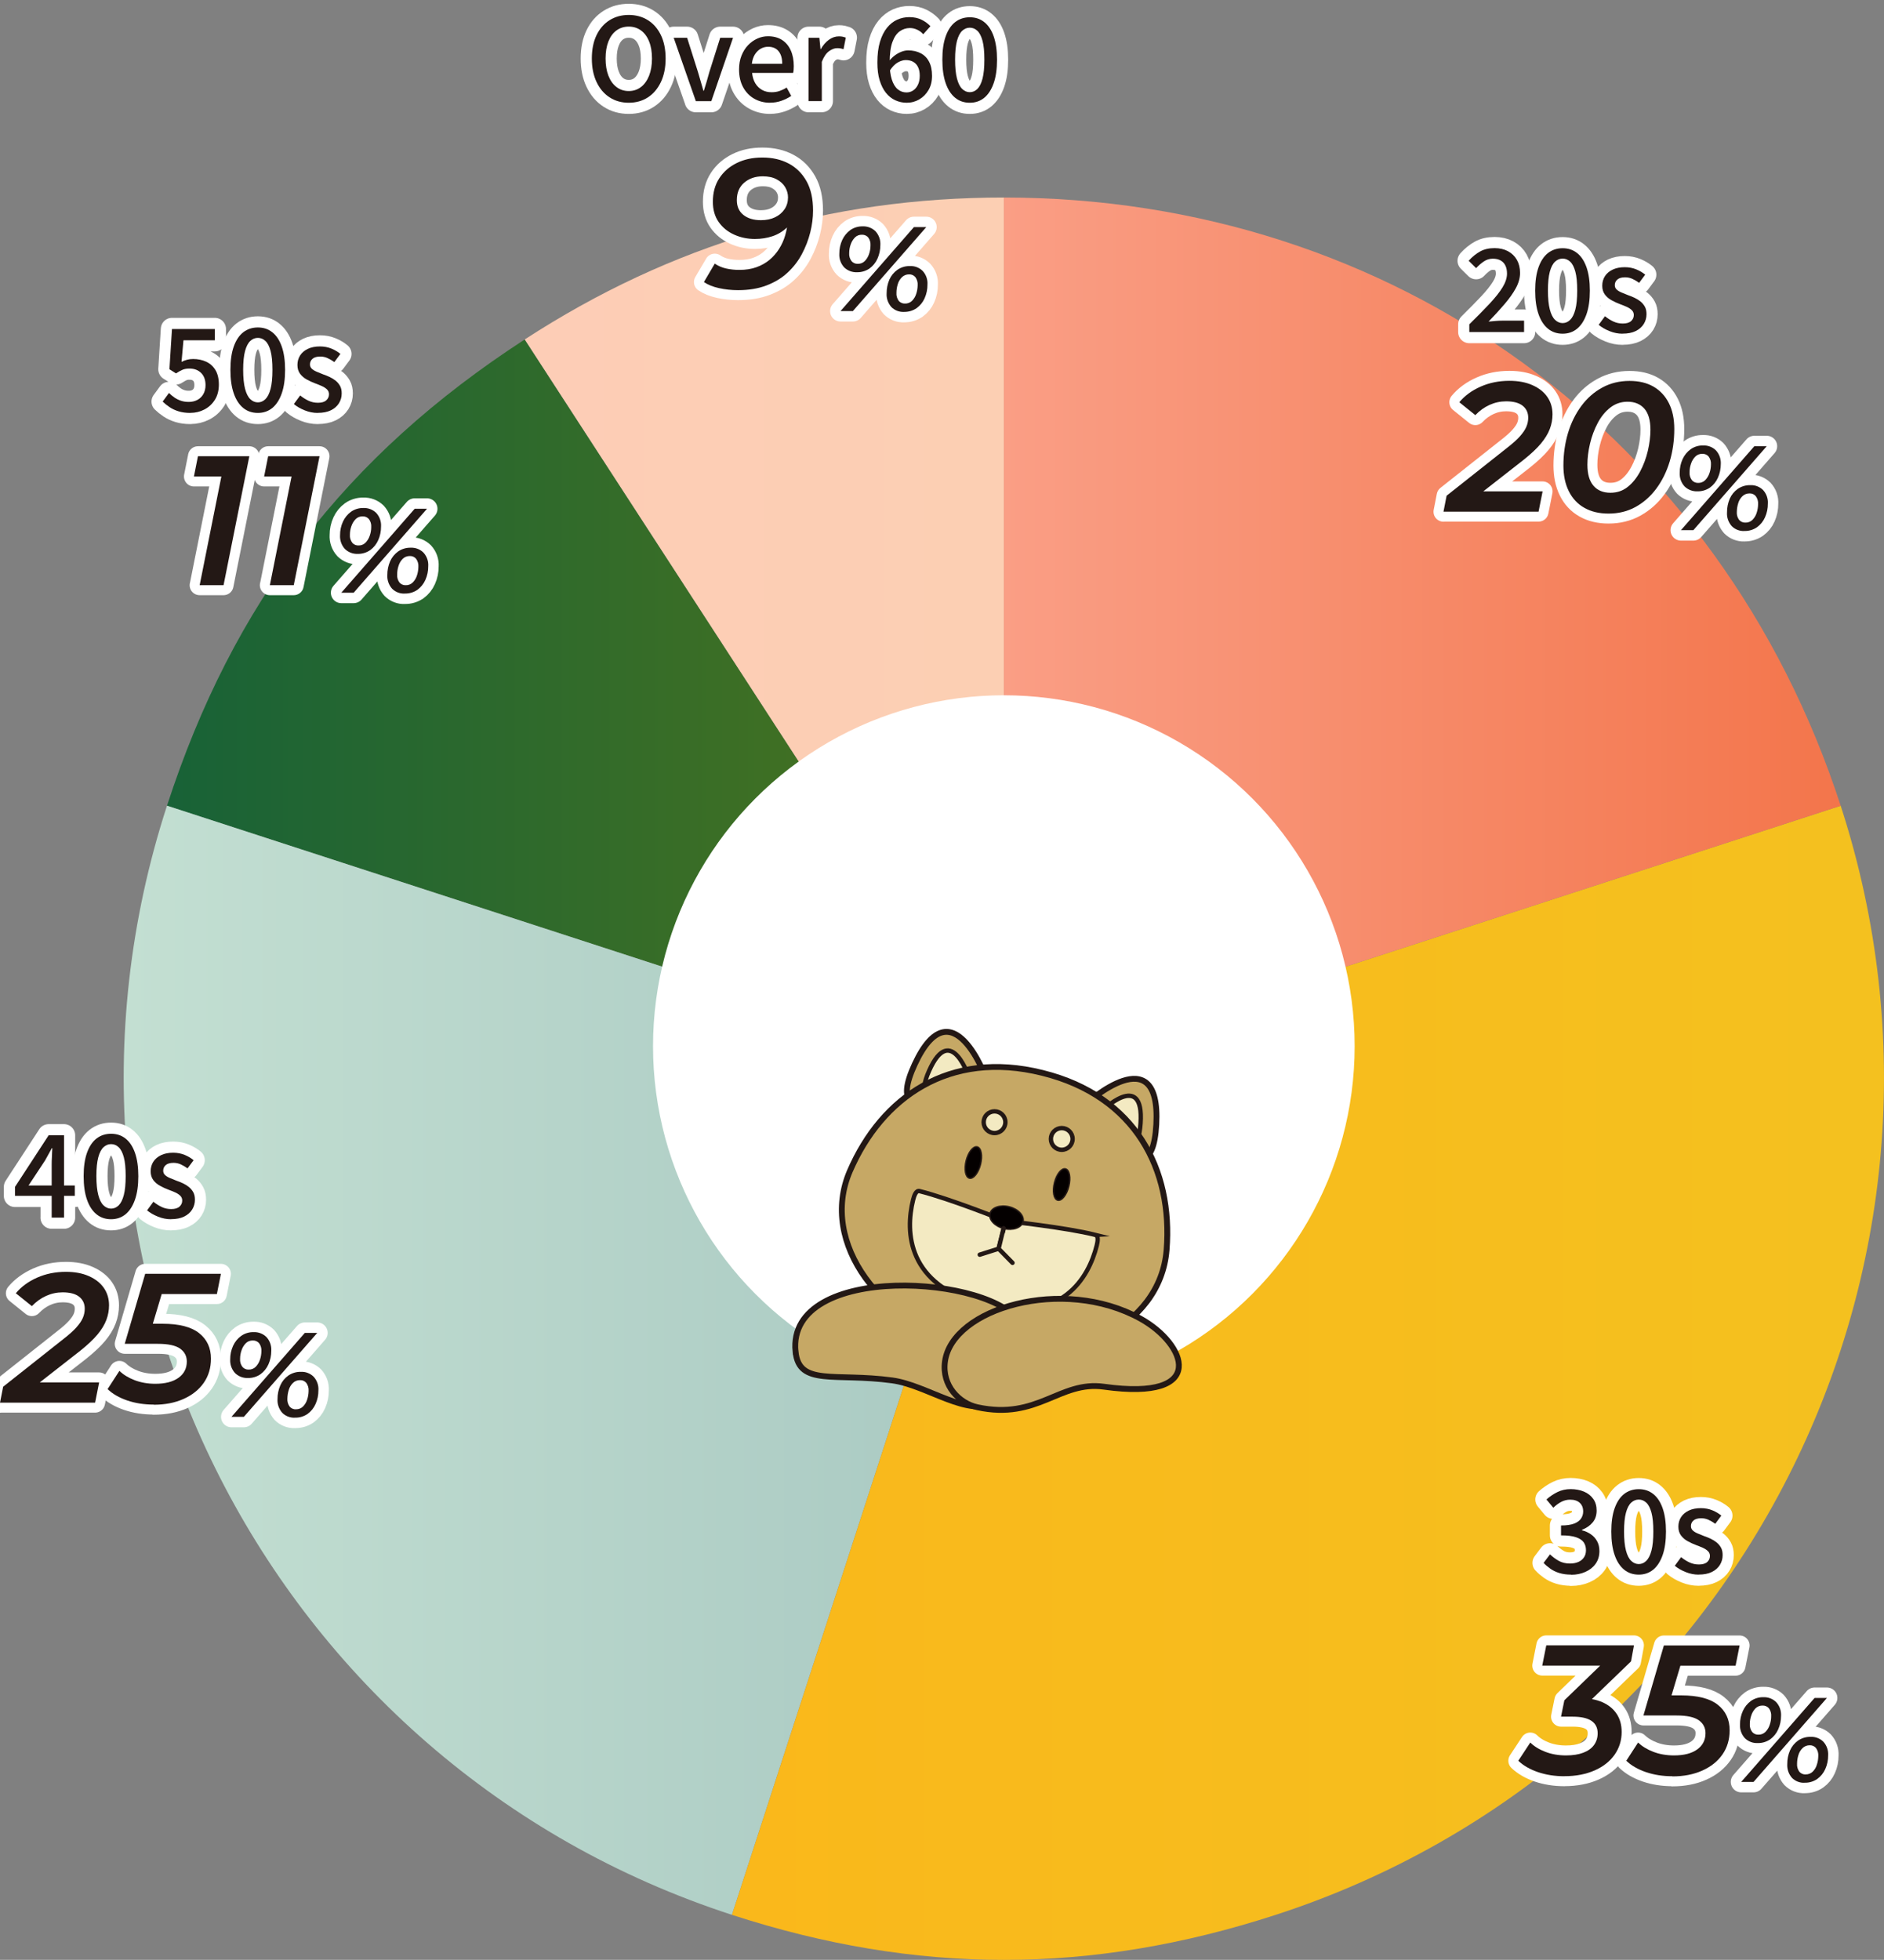 <?xml version="1.0" encoding="UTF-8"?>
<svg id="_レイヤー_1" data-name="レイヤー 1" xmlns="http://www.w3.org/2000/svg" xmlns:xlink="http://www.w3.org/1999/xlink" viewBox="0 0 378.4 393.51">
  <rect x="0" y="0" width="378.4" height="393.51" fill="#808080" stroke="none"/>
  <defs>
    <style>
      .cls-1 {
        fill: #231815;
      }

      .cls-2 {
        fill: url(#_名称未設定グラデーション_5);
      }

      .cls-3 {
        stroke-width: 4.19px;
      }

      .cls-3, .cls-4, .cls-5 {
        fill: none;
        stroke: #fff;
      }

      .cls-3, .cls-4, .cls-5, .cls-6 {
        stroke-linejoin: round;
      }

      .cls-4 {
        stroke-width: 4px;
      }

      .cls-4, .cls-5, .cls-6 {
        stroke-linecap: round;
      }

      .cls-7, .cls-6 {
        fill: #f3eac2;
        stroke-width: .88px;
      }

      .cls-7, .cls-6, .cls-8, .cls-9 {
        stroke: #231815;
      }

      .cls-7, .cls-8, .cls-9 {
        stroke-miterlimit: 10;
      }

      .cls-10 {
        fill: #fff;
      }

      .cls-11 {
        fill: url(#_名称未設定グラデーション_2);
      }

      .cls-12 {
        fill: url(#_名称未設定グラデーション);
      }

      .cls-5 {
        stroke-width: 4.48px;
      }

      .cls-13 {
        fill: url(#_名称未設定グラデーション_4);
      }

      .cls-14 {
        fill: url(#_名称未設定グラデーション_3);
      }

      .cls-8 {
        fill: #c6a865;
        stroke-width: 1.17px;
      }

      .cls-9 {
        fill: #040000;
        stroke-width: .29px;
      }
    </style>
    <linearGradient id="_名称未設定グラデーション" data-name="名称未設定グラデーション" x1="105.37" y1="128.02" x2="201.62" y2="128.02" gradientUnits="userSpaceOnUse">
      <stop offset="0" stop-color="#fdcdb6"/>
      <stop offset="1" stop-color="#fccfb3"/>
    </linearGradient>
    <linearGradient id="_名称未設定グラデーション_2" data-name="名称未設定グラデーション 2" x1="33.54" y1="142.28" x2="201.62" y2="142.28" gradientUnits="userSpaceOnUse">
      <stop offset="0" stop-color="#186237"/>
      <stop offset="1" stop-color="#4c741d"/>
    </linearGradient>
    <linearGradient id="_名称未設定グラデーション_3" data-name="名称未設定グラデーション 3" x1="24.84" y1="273.12" x2="201.62" y2="273.12" gradientUnits="userSpaceOnUse">
      <stop offset="0" stop-color="#c3dfd2"/>
      <stop offset="1" stop-color="#a9c9c2"/>
    </linearGradient>
    <linearGradient id="_名称未設定グラデーション_4" data-name="名称未設定グラデーション 4" x1="147.01" y1="277.64" x2="378.4" y2="277.64" gradientUnits="userSpaceOnUse">
      <stop offset="0" stop-color="#fab81b"/>
      <stop offset="1" stop-color="#f4c11f"/>
    </linearGradient>
    <linearGradient id="_名称未設定グラデーション_5" data-name="名称未設定グラデーション 5" x1="201.62" y1="128.02" x2="369.7" y2="128.02" gradientUnits="userSpaceOnUse">
      <stop offset="0" stop-color="#fa9e85"/>
      <stop offset="1" stop-color="#f3754b"/>
    </linearGradient>
  </defs>
  <g>
    <g>
      <path class="cls-12" d="M201.62,216.39L105.37,68.17c29.47-19.14,61.12-28.51,96.25-28.51v176.73Z"/>
      <path class="cls-11" d="M201.62,216.39l-168.08-54.61c13.27-40.84,35.81-70.22,71.83-93.61l96.25,148.22Z"/>
      <path class="cls-14" d="M201.62,216.39l-54.61,168.08C54.18,354.3,3.38,254.6,33.54,161.77h0l168.08,54.61Z"/>
      <path class="cls-13" d="M201.62,216.39l168.08-54.61c30.16,92.83-20.64,192.53-113.47,222.69-37.13,12.06-72.09,12.06-109.22,0l54.61-168.08Z"/>
      <path class="cls-2" d="M201.62,216.39V39.66c78.08,0,143.95,47.85,168.08,122.12l-168.08,54.61Z"/>
    </g>
    <circle class="cls-10" cx="201.62" cy="210.06" r="70.46"/>
  </g>
  <path id="_パス_1965" data-name="パス 1965" d="M340.92,98.65c-.95.04-1.88-.31-2.57-.98-.69-.75-1.04-1.74-.98-2.76-.01-.94.19-1.88.58-2.73.36-.79.92-1.48,1.63-1.99.73-.51,1.6-.77,2.49-.75.95-.04,1.88.31,2.57.98.69.75,1.04,1.74.98,2.76,0,.94-.19,1.87-.57,2.72-.35.8-.91,1.49-1.61,2-.74.51-1.62.77-2.52.75ZM337.62,106.45l14.74-16.86h2.49l-14.74,16.86h-2.49ZM341.06,96.96c.54.02,1.06-.18,1.45-.57.38-.4.67-.88.84-1.41.19-.54.28-1.11.29-1.69.05-.58-.12-1.17-.47-1.64-.31-.35-.77-.55-1.24-.53-.54-.02-1.06.18-1.45.57-.38.4-.67.88-.84,1.41-.19.54-.29,1.11-.29,1.69-.05.59.12,1.17.48,1.64.31.35.76.54,1.23.53h0ZM350.36,106.62c-.95.04-1.87-.31-2.54-.98-.67-.76-1.02-1.75-.95-2.76-.01-.94.18-1.88.55-2.75.35-.79.9-1.47,1.61-1.97.74-.51,1.63-.77,2.53-.75.95-.04,1.87.31,2.55.98.68.74,1.03,1.73.96,2.73.01.95-.18,1.88-.57,2.75-.35.8-.91,1.49-1.62,2-.75.51-1.64.77-2.54.74h0ZM350.56,104.93c.53.02,1.05-.18,1.43-.56.39-.4.68-.88.84-1.42.18-.54.27-1.11.28-1.69.05-.59-.12-1.17-.47-1.65-.31-.36-.77-.56-1.24-.54-.54-.01-1.06.19-1.45.57-.4.4-.69.88-.84,1.42-.17.55-.26,1.12-.27,1.7-.05.59.12,1.17.47,1.64.31.35.77.55,1.24.53h0Z"/>
  <path id="_パス_1968" data-name="パス 1968" class="cls-3" d="M340.92,98.65c-.95.04-1.88-.31-2.57-.98-.69-.75-1.04-1.74-.98-2.76-.01-.94.19-1.88.58-2.73.36-.79.92-1.48,1.63-1.99.73-.51,1.6-.77,2.49-.75.95-.04,1.88.31,2.57.98.69.75,1.04,1.74.98,2.76,0,.94-.19,1.87-.57,2.72-.35.8-.91,1.49-1.61,2-.74.51-1.62.77-2.52.75ZM337.62,106.45l14.74-16.86h2.49l-14.74,16.86h-2.49ZM341.06,96.96c.54.02,1.06-.18,1.45-.57.38-.4.67-.88.84-1.41.19-.54.28-1.11.29-1.69.05-.58-.12-1.17-.47-1.64-.31-.35-.77-.55-1.24-.53-.54-.02-1.06.18-1.45.57-.38.4-.67.88-.84,1.41-.19.54-.29,1.11-.29,1.69-.05.59.12,1.17.48,1.64.31.35.76.54,1.23.53h0ZM350.36,106.62c-.95.04-1.87-.31-2.54-.98-.67-.76-1.02-1.75-.95-2.76-.01-.94.18-1.88.55-2.75.35-.79.9-1.47,1.61-1.97.74-.51,1.63-.77,2.53-.75.95-.04,1.87.31,2.55.98.68.74,1.03,1.73.96,2.73.01.95-.18,1.88-.57,2.75-.35.8-.91,1.49-1.62,2-.75.51-1.64.77-2.54.74h0ZM350.56,104.93c.53.02,1.05-.18,1.43-.56.39-.4.68-.88.84-1.42.18-.54.27-1.11.28-1.69.05-.59-.12-1.17-.47-1.65-.31-.36-.77-.56-1.24-.54-.54-.01-1.06.19-1.45.57-.4.4-.69.88-.84,1.42-.17.55-.26,1.12-.27,1.7-.05.59.12,1.17.47,1.64.31.35.77.55,1.24.53h0Z"/>
  <path id="_パス_1971" data-name="パス 1971" class="cls-1" d="M340.92,98.65c-.95.04-1.88-.31-2.57-.98-.69-.75-1.04-1.74-.98-2.76-.01-.94.19-1.88.58-2.73.36-.79.92-1.48,1.63-1.99.73-.51,1.6-.77,2.49-.75.95-.04,1.88.31,2.57.98.69.75,1.04,1.74.98,2.76,0,.94-.19,1.87-.57,2.72-.35.8-.91,1.49-1.61,2-.74.51-1.62.77-2.52.75ZM337.62,106.45l14.74-16.86h2.49l-14.74,16.86h-2.49ZM341.06,96.96c.54.02,1.06-.18,1.45-.57.38-.4.67-.88.84-1.41.19-.54.28-1.11.29-1.69.05-.58-.12-1.17-.47-1.64-.31-.35-.77-.55-1.24-.53-.54-.02-1.06.18-1.45.57-.38.4-.67.88-.84,1.41-.19.54-.29,1.11-.29,1.69-.05.59.12,1.17.48,1.64.31.35.76.54,1.23.53h0ZM350.36,106.62c-.95.04-1.87-.31-2.54-.98-.67-.76-1.02-1.75-.95-2.76-.01-.94.18-1.88.55-2.75.35-.79.9-1.47,1.61-1.97.74-.51,1.63-.77,2.53-.75.95-.04,1.87.31,2.55.98.68.74,1.03,1.73.96,2.73.01.95-.18,1.88-.57,2.75-.35.8-.91,1.49-1.62,2-.75.51-1.64.77-2.54.74h0ZM350.56,104.93c.53.02,1.05-.18,1.43-.56.39-.4.68-.88.84-1.42.18-.54.27-1.11.28-1.69.05-.59-.12-1.17-.47-1.65-.31-.36-.77-.56-1.24-.54-.54-.01-1.06.19-1.45.57-.4.4-.69.88-.84,1.42-.17.55-.26,1.12-.27,1.7-.05.59.12,1.17.47,1.64.31.35.77.55,1.24.53h0Z"/>
  <path id="_パス_1983" data-name="パス 1983" d="M353.02,349.98c-.95.04-1.88-.31-2.56-.98-.69-.75-1.04-1.74-.98-2.76-.01-.94.19-1.88.58-2.73.36-.79.92-1.48,1.62-1.99.73-.51,1.6-.77,2.49-.75.95-.04,1.88.31,2.57.98.69.75,1.04,1.74.98,2.76,0,.94-.18,1.87-.57,2.72-.35.8-.91,1.49-1.61,2-.74.51-1.62.77-2.52.75ZM349.72,357.78l14.74-16.86h2.48l-14.74,16.86h-2.48ZM353.16,348.29c.54.02,1.06-.18,1.45-.57.38-.4.67-.88.84-1.41.19-.54.29-1.11.29-1.69.05-.59-.12-1.17-.47-1.64-.31-.35-.77-.55-1.24-.53-.54-.02-1.06.18-1.45.57-.38.4-.67.88-.84,1.41-.19.54-.29,1.11-.29,1.69-.05.59.12,1.17.48,1.64.31.35.76.55,1.23.53h0ZM362.46,357.95c-.95.05-1.87-.31-2.54-.98-.67-.76-1.01-1.75-.95-2.76-.01-.94.17-1.88.55-2.75.35-.79.91-1.48,1.62-1.98.74-.51,1.63-.77,2.53-.75.95-.04,1.88.31,2.55.98.68.74,1.02,1.73.96,2.73.01.95-.18,1.88-.57,2.75-.35.8-.91,1.49-1.62,2-.74.51-1.63.78-2.54.75h0ZM362.65,356.27c.53.02,1.05-.18,1.43-.55.4-.4.69-.88.84-1.42.18-.54.27-1.11.28-1.69.05-.59-.12-1.17-.47-1.65-.31-.36-.77-.56-1.24-.54-.54-.01-1.06.19-1.45.57-.4.4-.69.88-.84,1.42-.17.55-.26,1.12-.26,1.7-.05.59.12,1.17.47,1.64.31.35.77.55,1.24.53h0Z"/>
  <path id="_パス_1986" data-name="パス 1986" class="cls-3" d="M353.02,349.98c-.95.04-1.88-.31-2.56-.98-.69-.75-1.04-1.74-.98-2.76-.01-.94.19-1.88.58-2.73.36-.79.92-1.48,1.62-1.99.73-.51,1.6-.77,2.49-.75.95-.04,1.88.31,2.57.98.69.75,1.04,1.74.98,2.76,0,.94-.18,1.87-.57,2.72-.35.8-.91,1.49-1.61,2-.74.51-1.62.77-2.52.75ZM349.72,357.78l14.74-16.86h2.48l-14.74,16.86h-2.48ZM353.16,348.29c.54.02,1.06-.18,1.45-.57.38-.4.67-.88.84-1.41.19-.54.29-1.11.29-1.69.05-.59-.12-1.17-.47-1.64-.31-.35-.77-.55-1.24-.53-.54-.02-1.06.18-1.45.57-.38.4-.67.88-.84,1.41-.19.54-.29,1.11-.29,1.69-.05.59.12,1.17.48,1.64.31.35.76.55,1.23.53h0ZM362.46,357.95c-.95.05-1.87-.31-2.54-.98-.67-.76-1.01-1.75-.95-2.76-.01-.94.17-1.88.55-2.75.35-.79.91-1.48,1.62-1.98.74-.51,1.63-.77,2.53-.75.95-.04,1.88.31,2.55.98.68.74,1.02,1.73.96,2.73.01.95-.18,1.88-.57,2.75-.35.8-.91,1.49-1.62,2-.74.51-1.63.78-2.54.75h0ZM362.65,356.27c.53.02,1.05-.18,1.43-.55.4-.4.69-.88.84-1.42.18-.54.27-1.11.28-1.69.05-.59-.12-1.17-.47-1.65-.31-.36-.77-.56-1.24-.54-.54-.01-1.06.19-1.45.57-.4.4-.69.88-.84,1.42-.17.55-.26,1.12-.26,1.7-.05.59.12,1.17.47,1.64.31.35.77.55,1.24.53h0Z"/>
  <path id="_パス_1989" data-name="パス 1989" class="cls-1" d="M353.02,349.98c-.95.04-1.88-.31-2.56-.98-.69-.75-1.04-1.74-.98-2.76-.01-.94.19-1.88.58-2.73.36-.79.92-1.48,1.62-1.99.73-.51,1.6-.77,2.49-.75.95-.04,1.88.31,2.57.98.69.75,1.04,1.74.98,2.76,0,.94-.18,1.87-.57,2.72-.35.8-.91,1.49-1.61,2-.74.51-1.62.77-2.52.75ZM349.72,357.78l14.74-16.86h2.48l-14.74,16.86h-2.48ZM353.16,348.29c.54.02,1.06-.18,1.45-.57.38-.4.67-.88.84-1.41.19-.54.29-1.11.29-1.69.05-.59-.12-1.17-.47-1.64-.31-.35-.77-.55-1.24-.53-.54-.02-1.06.18-1.45.57-.38.4-.67.88-.84,1.41-.19.54-.29,1.11-.29,1.69-.05.59.12,1.17.48,1.64.31.35.76.55,1.23.53h0ZM362.46,357.95c-.95.05-1.87-.31-2.54-.98-.67-.76-1.01-1.75-.95-2.76-.01-.94.17-1.88.55-2.75.35-.79.91-1.48,1.62-1.98.74-.51,1.63-.77,2.53-.75.95-.04,1.88.31,2.55.98.68.74,1.02,1.73.96,2.73.01.95-.18,1.88-.57,2.75-.35.8-.91,1.49-1.62,2-.74.51-1.63.78-2.54.75h0ZM362.65,356.27c.53.02,1.05-.18,1.43-.55.4-.4.69-.88.84-1.42.18-.54.27-1.11.28-1.69.05-.59-.12-1.17-.47-1.65-.31-.36-.77-.56-1.24-.54-.54-.01-1.06.19-1.45.57-.4.4-.69.88-.84,1.42-.17.55-.26,1.12-.26,1.7-.05.59.12,1.17.47,1.64.31.35.77.55,1.24.53h0Z"/>
  <path id="_パス_2001" data-name="パス 2001" d="M49.79,276.68c-.95.04-1.88-.31-2.57-.98-.69-.75-1.04-1.74-.98-2.76-.01-.94.19-1.88.58-2.73.36-.79.92-1.48,1.63-1.99.73-.51,1.6-.77,2.49-.75.95-.04,1.88.31,2.57.98.69.75,1.04,1.74.98,2.76,0,.94-.19,1.87-.57,2.72-.35.8-.91,1.49-1.61,2-.74.51-1.62.77-2.52.75ZM46.49,284.48l14.74-16.86h2.49l-14.74,16.86h-2.49ZM49.93,274.99c.54.02,1.06-.18,1.44-.57.38-.4.67-.88.84-1.41.19-.54.28-1.11.29-1.69.05-.58-.12-1.17-.47-1.64-.31-.35-.77-.55-1.24-.53-.54-.02-1.06.18-1.44.57-.38.4-.67.88-.84,1.41-.19.54-.29,1.11-.29,1.69-.05.59.12,1.17.48,1.64.31.35.76.55,1.23.53h0ZM59.23,284.65c-.95.04-1.87-.31-2.54-.98-.67-.76-1.02-1.75-.95-2.76-.01-.94.18-1.88.56-2.75.35-.79.9-1.47,1.61-1.97.74-.51,1.63-.77,2.53-.75.95-.04,1.87.31,2.55.98.68.74,1.03,1.73.96,2.73.01.95-.18,1.88-.57,2.75-.35.8-.91,1.49-1.61,2-.75.51-1.64.77-2.54.74h0ZM59.43,282.96c.53.02,1.05-.18,1.43-.55.39-.4.68-.88.84-1.42.18-.54.27-1.11.28-1.69.05-.59-.12-1.17-.47-1.65-.31-.36-.77-.56-1.24-.54-.54-.01-1.06.19-1.44.57-.4.4-.69.88-.84,1.42-.17.55-.26,1.13-.27,1.7-.05.59.12,1.17.47,1.64.31.35.77.55,1.24.53h0Z"/>
  <path id="_パス_2004" data-name="パス 2004" class="cls-3" d="M49.79,276.68c-.95.04-1.88-.31-2.57-.98-.69-.75-1.04-1.74-.98-2.76-.01-.94.19-1.88.58-2.73.36-.79.92-1.48,1.63-1.99.73-.51,1.6-.77,2.49-.75.95-.04,1.88.31,2.57.98.69.75,1.04,1.74.98,2.76,0,.94-.19,1.87-.57,2.72-.35.8-.91,1.49-1.61,2-.74.51-1.62.77-2.52.75ZM46.49,284.48l14.74-16.86h2.49l-14.74,16.86h-2.49ZM49.93,274.99c.54.02,1.06-.18,1.44-.57.38-.4.67-.88.84-1.41.19-.54.28-1.11.29-1.69.05-.58-.12-1.17-.47-1.64-.31-.35-.77-.55-1.24-.53-.54-.02-1.06.18-1.44.57-.38.4-.67.88-.84,1.41-.19.54-.29,1.11-.29,1.69-.05.59.12,1.17.48,1.64.31.35.76.55,1.23.53h0ZM59.23,284.65c-.95.04-1.87-.31-2.54-.98-.67-.76-1.02-1.75-.95-2.76-.01-.94.18-1.88.56-2.75.35-.79.9-1.47,1.61-1.97.74-.51,1.63-.77,2.53-.75.95-.04,1.87.31,2.55.98.68.74,1.03,1.73.96,2.73.01.95-.18,1.88-.57,2.75-.35.8-.91,1.49-1.61,2-.75.51-1.64.77-2.54.74h0ZM59.43,282.96c.53.02,1.05-.18,1.43-.55.39-.4.68-.88.84-1.42.18-.54.27-1.11.28-1.69.05-.59-.12-1.17-.47-1.65-.31-.36-.77-.56-1.24-.54-.54-.01-1.06.19-1.44.57-.4.4-.69.88-.84,1.42-.17.55-.26,1.13-.27,1.7-.05.59.12,1.17.47,1.64.31.35.77.55,1.24.53h0Z"/>
  <path id="_パス_2007" data-name="パス 2007" class="cls-1" d="M49.79,276.68c-.95.04-1.88-.31-2.57-.98-.69-.75-1.04-1.74-.98-2.76-.01-.94.19-1.88.58-2.73.36-.79.92-1.48,1.63-1.99.73-.51,1.6-.77,2.49-.75.95-.04,1.88.31,2.57.98.69.75,1.04,1.74.98,2.76,0,.94-.19,1.87-.57,2.72-.35.8-.91,1.49-1.61,2-.74.51-1.62.77-2.52.75ZM46.49,284.48l14.74-16.86h2.49l-14.74,16.86h-2.49ZM49.93,274.99c.54.02,1.06-.18,1.44-.57.38-.4.67-.88.84-1.41.19-.54.28-1.11.29-1.69.05-.58-.12-1.17-.47-1.64-.31-.35-.77-.55-1.24-.53-.54-.02-1.06.18-1.44.57-.38.4-.67.88-.84,1.41-.19.54-.29,1.11-.29,1.69-.05.59.12,1.17.48,1.64.31.35.76.55,1.23.53h0ZM59.23,284.65c-.95.04-1.87-.31-2.54-.98-.67-.76-1.02-1.75-.95-2.76-.01-.94.18-1.88.56-2.75.35-.79.9-1.47,1.61-1.97.74-.51,1.63-.77,2.53-.75.95-.04,1.87.31,2.55.98.68.74,1.03,1.73.96,2.73.01.95-.18,1.88-.57,2.75-.35.8-.91,1.49-1.61,2-.75.51-1.64.77-2.54.74h0ZM59.43,282.96c.53.02,1.05-.18,1.43-.55.39-.4.68-.88.84-1.42.18-.54.27-1.11.28-1.69.05-.59-.12-1.17-.47-1.65-.31-.36-.77-.56-1.24-.54-.54-.01-1.06.19-1.44.57-.4.4-.69.88-.84,1.42-.17.55-.26,1.13-.27,1.7-.05.59.12,1.17.47,1.64.31.35.77.55,1.24.53h0Z"/>
  <path id="_パス_2019" data-name="パス 2019" d="M71.85,111.21c-.95.04-1.88-.31-2.57-.98-.69-.75-1.04-1.74-.98-2.76-.01-.94.19-1.88.58-2.73.36-.79.92-1.48,1.62-1.99.73-.51,1.6-.77,2.49-.75.95-.04,1.88.31,2.57.98.69.75,1.04,1.74.97,2.76,0,.94-.18,1.87-.57,2.72-.35.8-.91,1.49-1.61,2-.74.51-1.62.77-2.51.75ZM68.55,119.01l14.74-16.86h2.48l-14.74,16.86h-2.48ZM71.99,109.52c.54.02,1.06-.18,1.44-.57.38-.4.67-.88.84-1.41.19-.54.29-1.11.29-1.69.05-.58-.12-1.17-.47-1.64-.31-.35-.77-.55-1.24-.53-.54-.02-1.06.18-1.44.57-.38.4-.67.88-.84,1.41-.19.54-.29,1.11-.29,1.69-.05.59.12,1.17.48,1.64.31.35.76.55,1.23.53h0ZM81.29,119.18c-.95.05-1.87-.31-2.54-.98-.67-.75-1.02-1.75-.95-2.76-.01-.94.18-1.88.56-2.75.35-.79.91-1.47,1.61-1.97.74-.51,1.63-.77,2.53-.75.95-.04,1.87.31,2.55.98.68.74,1.03,1.73.96,2.73.01.95-.18,1.88-.57,2.75-.35.8-.91,1.49-1.61,2-.75.51-1.64.77-2.54.74h0ZM81.48,117.5c.53.02,1.05-.18,1.43-.56.39-.4.68-.88.84-1.42.18-.54.27-1.11.28-1.69.05-.59-.12-1.17-.47-1.65-.31-.36-.77-.56-1.24-.54-.54-.01-1.06.19-1.44.57-.4.4-.68.89-.84,1.42-.18.55-.27,1.12-.27,1.7-.05.59.12,1.17.47,1.64.31.35.77.55,1.24.53h0Z"/>
  <path id="_パス_2022" data-name="パス 2022" class="cls-3" d="M71.85,111.21c-.95.04-1.88-.31-2.57-.98-.69-.75-1.04-1.74-.98-2.76-.01-.94.19-1.88.58-2.73.36-.79.92-1.48,1.62-1.99.73-.51,1.6-.77,2.49-.75.95-.04,1.88.31,2.57.98.69.75,1.04,1.74.97,2.76,0,.94-.18,1.87-.57,2.72-.35.8-.91,1.49-1.61,2-.74.51-1.62.77-2.51.75ZM68.55,119.01l14.74-16.86h2.48l-14.74,16.86h-2.48ZM71.99,109.52c.54.02,1.06-.18,1.44-.57.38-.4.67-.88.84-1.41.19-.54.29-1.11.29-1.69.05-.58-.12-1.17-.47-1.64-.31-.35-.77-.55-1.24-.53-.54-.02-1.06.18-1.44.57-.38.4-.67.88-.84,1.41-.19.54-.29,1.11-.29,1.69-.05.59.12,1.17.48,1.64.31.35.76.55,1.23.53h0ZM81.29,119.18c-.95.05-1.87-.31-2.54-.98-.67-.75-1.02-1.75-.95-2.76-.01-.94.18-1.88.56-2.75.35-.79.91-1.47,1.61-1.97.74-.51,1.63-.77,2.53-.75.95-.04,1.87.31,2.55.98.68.74,1.03,1.73.96,2.73.01.95-.18,1.88-.57,2.75-.35.8-.91,1.49-1.61,2-.75.51-1.64.77-2.54.74h0ZM81.48,117.5c.53.02,1.05-.18,1.43-.56.39-.4.68-.88.84-1.42.18-.54.27-1.11.28-1.69.05-.59-.12-1.17-.47-1.65-.31-.36-.77-.56-1.24-.54-.54-.01-1.06.19-1.44.57-.4.4-.68.89-.84,1.42-.18.55-.27,1.12-.27,1.7-.05.59.12,1.17.47,1.64.31.35.77.55,1.24.53h0Z"/>
  <path id="_パス_2025" data-name="パス 2025" class="cls-1" d="M71.85,111.21c-.95.04-1.88-.31-2.57-.98-.69-.75-1.04-1.74-.98-2.76-.01-.94.19-1.88.58-2.73.36-.79.92-1.48,1.62-1.99.73-.51,1.6-.77,2.49-.75.95-.04,1.88.31,2.57.98.69.75,1.04,1.74.97,2.76,0,.94-.18,1.87-.57,2.72-.35.8-.91,1.49-1.61,2-.74.51-1.62.77-2.51.75ZM68.55,119.01l14.74-16.86h2.48l-14.74,16.86h-2.48ZM71.99,109.52c.54.02,1.06-.18,1.44-.57.38-.4.67-.88.84-1.41.19-.54.29-1.11.29-1.69.05-.58-.12-1.17-.47-1.64-.31-.35-.77-.55-1.24-.53-.54-.02-1.06.18-1.44.57-.38.4-.67.88-.84,1.41-.19.54-.29,1.11-.29,1.69-.05.59.12,1.17.48,1.64.31.35.76.55,1.23.53h0ZM81.29,119.18c-.95.05-1.87-.31-2.54-.98-.67-.75-1.02-1.75-.95-2.76-.01-.94.18-1.88.56-2.75.35-.79.91-1.47,1.61-1.97.74-.51,1.63-.77,2.53-.75.95-.04,1.87.31,2.55.98.68.74,1.03,1.73.96,2.73.01.95-.18,1.88-.57,2.75-.35.8-.91,1.49-1.61,2-.75.51-1.64.77-2.54.74h0ZM81.48,117.5c.53.02,1.05-.18,1.43-.56.39-.4.68-.88.84-1.42.18-.54.27-1.11.28-1.69.05-.59-.12-1.17-.47-1.65-.31-.36-.77-.56-1.24-.54-.54-.01-1.06.19-1.44.57-.4.4-.68.89-.84,1.42-.18.55-.27,1.12-.27,1.7-.05.59.12,1.17.47,1.64.31.35.77.55,1.24.53h0Z"/>
  <path id="_パス_2042" data-name="パス 2042" d="M172.12,54.66c-.95.04-1.88-.31-2.57-.98-.69-.75-1.04-1.74-.97-2.76-.01-.94.19-1.88.58-2.73.36-.79.92-1.48,1.62-1.99.73-.51,1.6-.77,2.49-.75.95-.04,1.88.31,2.57.98.69.75,1.04,1.74.98,2.76,0,.94-.19,1.87-.57,2.72-.35.8-.91,1.49-1.61,2-.74.51-1.62.77-2.52.75ZM168.82,62.46l14.74-16.86h2.48l-14.74,16.86h-2.48ZM172.27,52.97c.54.02,1.06-.18,1.44-.57.38-.4.67-.88.84-1.41.19-.54.29-1.11.29-1.69.05-.58-.12-1.17-.47-1.64-.31-.35-.77-.55-1.24-.53-.54-.02-1.06.18-1.44.57-.38.4-.67.88-.84,1.41-.19.54-.29,1.11-.29,1.69-.05.59.12,1.17.48,1.64.31.35.76.55,1.23.53h0ZM181.57,62.63c-.95.04-1.87-.31-2.54-.98-.67-.76-1.02-1.75-.95-2.76-.01-.94.18-1.88.55-2.75.35-.79.91-1.47,1.61-1.97.74-.51,1.63-.77,2.53-.75.95-.04,1.87.31,2.55.98.68.74,1.03,1.73.96,2.73.01.95-.18,1.88-.57,2.75-.35.8-.91,1.49-1.62,2-.75.51-1.64.77-2.54.74h0ZM181.76,60.95c.53.02,1.05-.18,1.43-.56.39-.4.68-.88.84-1.42.18-.54.27-1.11.28-1.69.05-.59-.12-1.17-.47-1.65-.31-.36-.77-.56-1.24-.54-.54-.01-1.06.19-1.45.57-.4.4-.69.88-.84,1.42-.17.55-.26,1.12-.26,1.7-.05.59.12,1.17.47,1.64.31.35.77.55,1.24.53h0Z"/>
  <path id="_パス_2044" data-name="パス 2044" class="cls-3" d="M172.12,54.66c-.95.04-1.88-.31-2.57-.98-.69-.75-1.04-1.74-.97-2.76-.01-.94.19-1.88.58-2.73.36-.79.92-1.48,1.62-1.99.73-.51,1.6-.77,2.49-.75.95-.04,1.88.31,2.57.98.69.75,1.04,1.74.98,2.76,0,.94-.19,1.87-.57,2.72-.35.8-.91,1.49-1.61,2-.74.51-1.62.77-2.52.75ZM168.82,62.46l14.74-16.86h2.48l-14.74,16.86h-2.48ZM172.27,52.97c.54.02,1.06-.18,1.44-.57.38-.4.67-.88.84-1.41.19-.54.29-1.11.29-1.69.05-.58-.12-1.17-.47-1.64-.31-.35-.77-.55-1.24-.53-.54-.02-1.06.18-1.44.57-.38.4-.67.88-.84,1.41-.19.54-.29,1.11-.29,1.69-.05.59.12,1.17.48,1.64.31.35.76.55,1.23.53h0ZM181.57,62.63c-.95.04-1.87-.31-2.54-.98-.67-.76-1.02-1.75-.95-2.76-.01-.94.18-1.88.55-2.75.35-.79.91-1.47,1.61-1.97.74-.51,1.63-.77,2.53-.75.95-.04,1.87.31,2.55.98.68.74,1.03,1.73.96,2.73.01.95-.18,1.88-.57,2.75-.35.8-.91,1.49-1.62,2-.75.51-1.64.77-2.54.74h0ZM181.76,60.95c.53.02,1.05-.18,1.43-.56.39-.4.68-.88.84-1.42.18-.54.27-1.11.28-1.69.05-.59-.12-1.17-.47-1.65-.31-.36-.77-.56-1.24-.54-.54-.01-1.06.19-1.45.57-.4.4-.69.88-.84,1.42-.17.55-.26,1.12-.26,1.7-.05.59.12,1.17.47,1.64.31.35.77.55,1.24.53h0Z"/>
  <path id="_パス_2046" data-name="パス 2046" class="cls-1" d="M172.12,54.66c-.95.04-1.88-.31-2.57-.98-.69-.75-1.04-1.74-.97-2.76-.01-.94.19-1.88.58-2.73.36-.79.92-1.48,1.62-1.99.73-.51,1.6-.77,2.49-.75.95-.04,1.88.31,2.57.98.69.75,1.04,1.74.98,2.76,0,.94-.19,1.87-.57,2.72-.35.8-.91,1.49-1.61,2-.74.51-1.62.77-2.52.75ZM168.82,62.46l14.74-16.86h2.48l-14.74,16.86h-2.48ZM172.27,52.97c.54.02,1.06-.18,1.44-.57.38-.4.67-.88.84-1.41.19-.54.29-1.11.29-1.69.05-.58-.12-1.17-.47-1.64-.31-.35-.77-.55-1.24-.53-.54-.02-1.06.18-1.44.57-.38.4-.67.88-.84,1.41-.19.54-.29,1.11-.29,1.69-.05.59.12,1.17.48,1.64.31.35.76.55,1.23.53h0ZM181.57,62.63c-.95.04-1.87-.31-2.54-.98-.67-.76-1.02-1.75-.95-2.76-.01-.94.18-1.88.55-2.75.35-.79.91-1.47,1.61-1.97.74-.51,1.63-.77,2.53-.75.95-.04,1.87.31,2.55.98.68.74,1.03,1.73.96,2.73.01.95-.18,1.88-.57,2.75-.35.8-.91,1.49-1.62,2-.75.51-1.64.77-2.54.74h0ZM181.76,60.95c.53.02,1.05-.18,1.43-.56.39-.4.68-.88.84-1.42.18-.54.27-1.11.28-1.69.05-.59-.12-1.17-.47-1.65-.31-.36-.77-.56-1.24-.54-.54-.01-1.06.19-1.45.57-.4.4-.69.88-.84,1.42-.17.55-.26,1.12-.26,1.7-.05.59.12,1.17.47,1.64.31.35.77.55,1.24.53h0Z"/>
  <g>
    <g>
      <path class="cls-8" d="M232.24,225.78c.97-17.86-14.11-4.14-14.11-4.14,0,0,13.14,22,14.11,4.14Z"/>
      <path class="cls-7" d="M229.08,225.55c-.75,10.89-7.93-2.36-7.93-2.36,0,0,8.68-8.53,7.93,2.36Z"/>
      <path class="cls-8" d="M183.72,213.7c7.52-16.23,14.4,2.96,14.4,2.96,0,0-21.92,13.27-14.4-2.96Z"/>
      <path class="cls-7" d="M186.62,214.98c-4.44,9.97,8.11,1.63,8.11,1.63,0,0-3.67-11.6-8.11-1.63Z"/>
      <path class="cls-8" d="M234.31,250.96c1.29-16.1-6.24-30.88-24.87-35.52-.02,0-.04,0-.06-.01-.02,0-.04-.01-.06-.02-18.63-4.64-32.21,4.89-38.62,19.72-6.24,14.44,6.24,30.88,24.87,35.52.02,0,.04,0,.06.01.02,0,.04.01.06.02,18.63,4.64,37.37-4.04,38.62-19.72Z"/>
      <path class="cls-7" d="M219.99,247.94c-6.1-1.52-17.85-2.76-17.85-2.76h-.02s-.03-.01-.03-.01c0,0-.05-.03-.14-.09-.11,0-.17.01-.17.01h-.02s-.03-.01-.03-.01c0,0-10.96-4.41-17.06-5.93-.68-.17-1.06.91-1.27,1.75-1.62,6.49-1.21,17.19,14.13,21.12.06.01.12.03.18.04.06.02.12.03.18.05,15.4,3.73,20.77-5.54,22.39-12.03.21-.84.39-1.97-.3-2.14Z"/>
      <ellipse class="cls-9" cx="202.15" cy="244.47" rx="2.24" ry="3.41" transform="translate(-83.91 381.59) rotate(-76.02)"/>
      <circle class="cls-7" cx="199.75" cy="225.32" r="2.18"/>
      <circle class="cls-7" cx="213.25" cy="228.68" r="2.18"/>
      <polyline class="cls-6" points="201.61 246.64 200.57 250.72 196.78 251.92"/>
      <polyline class="cls-6" points="201.56 246.63 200.57 250.72 203.36 253.56"/>
      <ellipse class="cls-9" cx="195.49" cy="233.41" rx="3.23" ry="1.48" transform="translate(-78.23 366.73) rotate(-76.02)"/>
      <ellipse class="cls-9" cx="213.22" cy="237.82" rx="3.23" ry="1.48" transform="translate(-69.06 387.29) rotate(-76.02)"/>
    </g>
    <path class="cls-8" d="M159.78,271.4c-1.81-18.13,40.13-15.39,45.32-5.49,2.4,4.59-1.8,13.54-5.1,15.56-5.43,3.33-13.74-3.36-20.81-4.31-11.56-1.56-18.71,1.2-19.4-5.76Z"/>
    <path class="cls-8" d="M229.06,264.76c-15.66-8.65-37.8-2.03-39.26,8.59-.68,4.92,2.92,8.42,6.49,9.2,12.18,2.64,16.5-5.37,25.45-4.12,21.09,2.96,16.51-8.59,7.32-13.67Z"/>
  </g>
  <g>
    <g>
      <path d="M315.57,316.16c-.89,0-1.68-.11-2.37-.32s-1.29-.5-1.81-.87-.98-.75-1.36-1.17l1.29-1.71c.51.49,1.08.92,1.73,1.29.65.37,1.41.55,2.28.55.65,0,1.21-.11,1.69-.32.48-.21.85-.52,1.12-.92.27-.4.4-.88.4-1.43,0-.62-.15-1.14-.45-1.58-.3-.44-.82-.78-1.55-1.03s-1.73-.37-3.01-.37v-1.99c1.12,0,2-.13,2.64-.38s1.1-.59,1.38-1.01c.28-.42.43-.9.43-1.42,0-.74-.23-1.32-.69-1.74-.46-.42-1.1-.63-1.92-.63-.65,0-1.25.15-1.81.45-.56.3-1.09.69-1.58,1.17l-1.38-1.66c.68-.6,1.42-1.1,2.21-1.49s1.69-.59,2.65-.59,1.92.17,2.7.51c.79.34,1.4.83,1.85,1.47.45.64.67,1.41.67,2.32,0,.95-.26,1.75-.8,2.39-.53.64-1.24,1.13-2.13,1.47v.12c.65.15,1.23.42,1.77.79s.95.83,1.26,1.4.46,1.22.46,1.97c0,1-.26,1.85-.77,2.56s-1.2,1.25-2.07,1.63c-.86.38-1.81.57-2.84.57Z"/>
      <path d="M329.14,316.16c-1.14,0-2.12-.33-2.94-1-.82-.67-1.46-1.65-1.9-2.93-.45-1.28-.67-2.86-.67-4.72s.22-3.42.67-4.68,1.08-2.22,1.9-2.86,1.8-.97,2.94-.97,2.09.32,2.91.97,1.45,1.6,1.89,2.86.67,2.82.67,4.68-.22,3.44-.67,4.72c-.45,1.29-1.08,2.26-1.89,2.93-.82.67-1.79,1-2.91,1ZM329.14,314.04c.57,0,1.08-.22,1.52-.65s.79-1.12,1.04-2.08c.25-.95.37-2.22.37-3.81s-.12-2.84-.37-3.77c-.25-.93-.59-1.6-1.04-2.02-.45-.42-.95-.62-1.52-.62s-1.08.21-1.52.62c-.45.42-.8,1.09-1.05,2.02-.25.93-.38,2.19-.38,3.77s.13,2.85.38,3.81.6,1.65,1.05,2.08.95.65,1.52.65Z"/>
      <path d="M341.15,316.16c-.86,0-1.72-.17-2.57-.51-.85-.34-1.59-.76-2.2-1.27l1.27-1.73c.55.45,1.12.8,1.7,1.07.58.27,1.2.4,1.88.4.75,0,1.31-.17,1.67-.5.36-.33.54-.73.54-1.21,0-.38-.13-.71-.4-.97-.27-.26-.62-.49-1.05-.68-.43-.19-.88-.37-1.34-.54-.57-.21-1.13-.47-1.67-.77-.55-.3-1-.68-1.35-1.15-.35-.47-.53-1.06-.53-1.77s.18-1.36.54-1.92.88-.99,1.56-1.32c.68-.32,1.48-.48,2.42-.48.85,0,1.62.15,2.32.44s1.3.65,1.79,1.06l-1.22,1.64c-.45-.32-.9-.59-1.36-.8-.46-.21-.95-.31-1.45-.31-.71,0-1.23.15-1.57.45-.34.3-.51.67-.51,1.12,0,.35.12.65.37.88.25.23.57.43.98.6.41.17.84.35,1.3.53.45.15.89.33,1.33.54s.83.45,1.19.74c.35.29.64.63.87,1.04s.33.91.33,1.51c0,.71-.18,1.36-.55,1.96-.37.6-.91,1.07-1.62,1.42-.71.35-1.59.52-2.65.52Z"/>
    </g>
    <g>
      <path class="cls-5" d="M315.57,316.16c-.89,0-1.68-.11-2.37-.32s-1.29-.5-1.81-.87-.98-.75-1.36-1.17l1.29-1.71c.51.49,1.08.92,1.73,1.29.65.37,1.41.55,2.28.55.65,0,1.21-.11,1.69-.32.48-.21.85-.52,1.12-.92.27-.4.4-.88.4-1.43,0-.62-.15-1.14-.45-1.58-.3-.44-.82-.78-1.55-1.03s-1.73-.37-3.01-.37v-1.99c1.12,0,2-.13,2.64-.38s1.1-.59,1.38-1.01c.28-.42.43-.9.43-1.42,0-.74-.23-1.32-.69-1.74-.46-.42-1.1-.63-1.92-.63-.65,0-1.25.15-1.81.45-.56.3-1.09.69-1.58,1.17l-1.38-1.66c.68-.6,1.42-1.1,2.21-1.49s1.69-.59,2.65-.59,1.92.17,2.7.51c.79.34,1.4.83,1.85,1.47.45.64.67,1.41.67,2.32,0,.95-.26,1.75-.8,2.39-.53.64-1.24,1.13-2.13,1.47v.12c.65.15,1.23.42,1.77.79s.95.83,1.26,1.4.46,1.22.46,1.97c0,1-.26,1.85-.77,2.56s-1.2,1.25-2.07,1.63c-.86.38-1.81.57-2.84.57Z"/>
      <path class="cls-5" d="M329.14,316.16c-1.14,0-2.12-.33-2.94-1-.82-.67-1.46-1.65-1.9-2.93-.45-1.28-.67-2.86-.67-4.72s.22-3.42.67-4.68,1.08-2.22,1.9-2.86,1.8-.97,2.94-.97,2.09.32,2.91.97,1.45,1.6,1.89,2.86.67,2.82.67,4.68-.22,3.44-.67,4.72c-.45,1.29-1.08,2.26-1.89,2.93-.82.67-1.79,1-2.91,1ZM329.14,314.04c.57,0,1.08-.22,1.52-.65s.79-1.12,1.04-2.08c.25-.95.37-2.22.37-3.81s-.12-2.84-.37-3.77c-.25-.93-.59-1.6-1.04-2.02-.45-.42-.95-.62-1.52-.62s-1.08.21-1.52.62c-.45.42-.8,1.09-1.05,2.02-.25.93-.38,2.19-.38,3.77s.13,2.85.38,3.81.6,1.65,1.05,2.08.95.65,1.52.65Z"/>
      <path class="cls-5" d="M341.15,316.16c-.86,0-1.72-.17-2.57-.51-.85-.34-1.59-.76-2.2-1.27l1.27-1.73c.55.45,1.12.8,1.7,1.07.58.27,1.2.4,1.88.4.75,0,1.31-.17,1.67-.5.36-.33.54-.73.54-1.21,0-.38-.13-.71-.4-.97-.27-.26-.62-.49-1.05-.68-.43-.19-.88-.37-1.34-.54-.57-.21-1.13-.47-1.67-.77-.55-.3-1-.68-1.35-1.15-.35-.47-.53-1.06-.53-1.77s.18-1.36.54-1.92.88-.99,1.56-1.32c.68-.32,1.48-.48,2.42-.48.85,0,1.62.15,2.32.44s1.3.65,1.79,1.06l-1.22,1.64c-.45-.32-.9-.59-1.36-.8-.46-.21-.95-.31-1.45-.31-.71,0-1.23.15-1.57.45-.34.3-.51.67-.51,1.12,0,.35.12.65.37.88.25.23.57.43.98.6.41.17.84.35,1.3.53.45.15.89.33,1.33.54s.83.45,1.19.74c.35.29.64.63.87,1.04s.33.91.33,1.51c0,.71-.18,1.36-.55,1.96-.37.6-.91,1.07-1.62,1.42-.71.35-1.59.52-2.65.52Z"/>
    </g>
    <g>
      <path class="cls-1" d="M315.57,316.16c-.89,0-1.68-.11-2.37-.32s-1.29-.5-1.81-.87-.98-.75-1.36-1.17l1.29-1.71c.51.49,1.08.92,1.73,1.29.65.37,1.41.55,2.28.55.65,0,1.21-.11,1.69-.32.48-.21.85-.52,1.12-.92.27-.4.4-.88.4-1.43,0-.62-.15-1.14-.45-1.58-.3-.44-.82-.78-1.55-1.03s-1.73-.37-3.01-.37v-1.99c1.12,0,2-.13,2.64-.38s1.1-.59,1.38-1.01c.28-.42.43-.9.43-1.42,0-.74-.23-1.32-.69-1.74-.46-.42-1.1-.63-1.92-.63-.65,0-1.25.15-1.81.45-.56.3-1.09.69-1.58,1.17l-1.38-1.66c.68-.6,1.42-1.1,2.21-1.49s1.69-.59,2.65-.59,1.92.17,2.7.51c.79.34,1.4.83,1.85,1.47.45.64.67,1.41.67,2.32,0,.95-.26,1.75-.8,2.39-.53.64-1.24,1.13-2.13,1.47v.12c.65.15,1.23.42,1.77.79s.95.83,1.26,1.4.46,1.22.46,1.97c0,1-.26,1.85-.77,2.56s-1.2,1.25-2.07,1.63c-.86.38-1.81.57-2.84.57Z"/>
      <path class="cls-1" d="M329.14,316.16c-1.14,0-2.12-.33-2.94-1-.82-.67-1.46-1.65-1.9-2.93-.45-1.28-.67-2.86-.67-4.72s.22-3.42.67-4.68,1.08-2.22,1.9-2.86,1.8-.97,2.94-.97,2.09.32,2.91.97,1.45,1.6,1.89,2.86.67,2.82.67,4.68-.22,3.44-.67,4.72c-.45,1.29-1.08,2.26-1.89,2.93-.82.67-1.79,1-2.91,1ZM329.14,314.04c.57,0,1.08-.22,1.52-.65s.79-1.12,1.04-2.08c.25-.95.37-2.22.37-3.81s-.12-2.84-.37-3.77c-.25-.93-.59-1.6-1.04-2.02-.45-.42-.95-.62-1.52-.62s-1.08.21-1.52.62c-.45.42-.8,1.09-1.05,2.02-.25.93-.38,2.19-.38,3.77s.13,2.85.38,3.81.6,1.65,1.05,2.08.95.65,1.52.65Z"/>
      <path class="cls-1" d="M341.15,316.16c-.86,0-1.72-.17-2.57-.51-.85-.34-1.59-.76-2.2-1.27l1.27-1.73c.55.45,1.12.8,1.7,1.07.58.27,1.2.4,1.88.4.75,0,1.31-.17,1.67-.5.36-.33.54-.73.54-1.21,0-.38-.13-.71-.4-.97-.27-.26-.62-.49-1.05-.68-.43-.19-.88-.37-1.34-.54-.57-.21-1.13-.47-1.67-.77-.55-.3-1-.68-1.35-1.15-.35-.47-.53-1.06-.53-1.77s.18-1.36.54-1.92.88-.99,1.56-1.32c.68-.32,1.48-.48,2.42-.48.85,0,1.62.15,2.32.44s1.3.65,1.79,1.06l-1.22,1.64c-.45-.32-.9-.59-1.36-.8-.46-.21-.95-.31-1.45-.31-.71,0-1.23.15-1.57.45-.34.3-.51.67-.51,1.12,0,.35.12.65.37.88.25.23.57.43.98.6.41.17.84.35,1.3.53.45.15.89.33,1.33.54s.83.45,1.19.74c.35.29.64.63.87,1.04s.33.91.33,1.51c0,.71-.18,1.36-.55,1.96-.37.6-.91,1.07-1.62,1.42-.71.35-1.59.52-2.65.52Z"/>
    </g>
  </g>
  <g>
    <g>
      <path d="M295.11,66.67v-1.55c1.58-1.55,2.94-2.94,4.07-4.14,1.13-1.21,2-2.3,2.6-3.28.6-.98.9-1.9.9-2.76,0-.62-.1-1.15-.31-1.59-.21-.45-.52-.79-.95-1.04-.42-.25-.96-.37-1.6-.37s-1.27.19-1.82.57-1.06.82-1.52,1.33l-1.5-1.48c.72-.8,1.49-1.42,2.3-1.87.81-.45,1.77-.67,2.9-.67,1.03,0,1.93.21,2.7.62.77.42,1.37,1,1.79,1.74.42.75.63,1.62.63,2.62s-.28,2.02-.84,3.05c-.56,1.03-1.32,2.1-2.27,3.21-.95,1.11-2.02,2.28-3.21,3.51.45-.05.92-.09,1.42-.13.5-.04.96-.06,1.37-.06h4.34v2.29h-10.99Z"/>
      <path d="M313.85,67c-1.14,0-2.12-.33-2.94-1-.82-.67-1.46-1.65-1.9-2.93-.45-1.28-.67-2.86-.67-4.72s.22-3.42.67-4.68,1.08-2.22,1.9-2.86,1.8-.97,2.94-.97,2.09.32,2.91.97,1.45,1.6,1.89,2.86.67,2.82.67,4.68-.22,3.44-.67,4.72c-.45,1.29-1.08,2.26-1.89,2.93-.82.67-1.79,1-2.91,1ZM313.85,64.87c.57,0,1.08-.22,1.52-.65s.79-1.12,1.04-2.08c.25-.95.37-2.22.37-3.81s-.12-2.84-.37-3.77c-.25-.93-.59-1.6-1.04-2.02-.45-.42-.95-.62-1.52-.62s-1.08.21-1.52.62c-.45.42-.8,1.09-1.05,2.02-.25.93-.38,2.19-.38,3.77s.13,2.85.38,3.81.6,1.65,1.05,2.08.95.65,1.52.65Z"/>
      <path d="M325.86,67c-.86,0-1.72-.17-2.57-.51-.85-.34-1.59-.76-2.2-1.27l1.27-1.73c.55.45,1.12.8,1.7,1.07.58.27,1.2.4,1.88.4.75,0,1.31-.17,1.67-.5.36-.33.54-.73.54-1.21,0-.38-.13-.71-.4-.97-.27-.26-.62-.49-1.05-.68-.43-.19-.88-.37-1.34-.54-.57-.21-1.13-.47-1.67-.77-.55-.3-1-.68-1.35-1.15-.35-.47-.53-1.06-.53-1.77s.18-1.36.54-1.92.88-.99,1.56-1.32c.68-.32,1.48-.48,2.42-.48.85,0,1.62.15,2.32.44s1.3.65,1.79,1.06l-1.22,1.64c-.45-.32-.9-.59-1.36-.8-.46-.21-.95-.31-1.45-.31-.71,0-1.23.15-1.57.45-.34.3-.51.67-.51,1.12,0,.35.12.65.37.88.25.23.57.43.98.6.41.17.84.35,1.3.53.45.15.89.33,1.33.54s.83.45,1.19.74c.35.29.64.63.87,1.04s.33.91.33,1.51c0,.71-.18,1.36-.55,1.96-.37.6-.91,1.07-1.62,1.42-.71.35-1.59.52-2.65.52Z"/>
    </g>
    <g>
      <path class="cls-5" d="M295.11,66.67v-1.55c1.58-1.55,2.94-2.94,4.07-4.14,1.13-1.21,2-2.3,2.6-3.28.6-.98.9-1.9.9-2.76,0-.62-.1-1.15-.31-1.59-.21-.45-.52-.79-.95-1.04-.42-.25-.96-.37-1.6-.37s-1.27.19-1.82.57-1.06.82-1.52,1.33l-1.5-1.48c.72-.8,1.49-1.42,2.3-1.87.81-.45,1.77-.67,2.9-.67,1.03,0,1.93.21,2.7.62.77.42,1.37,1,1.79,1.74.42.75.63,1.62.63,2.62s-.28,2.02-.84,3.05c-.56,1.03-1.32,2.1-2.27,3.21-.95,1.11-2.02,2.28-3.21,3.51.45-.05.92-.09,1.42-.13.5-.04.96-.06,1.37-.06h4.34v2.29h-10.99Z"/>
      <path class="cls-5" d="M313.85,67c-1.14,0-2.12-.33-2.94-1-.82-.67-1.46-1.65-1.9-2.93-.45-1.28-.67-2.86-.67-4.72s.22-3.42.67-4.68,1.08-2.22,1.9-2.86,1.8-.97,2.94-.97,2.09.32,2.91.97,1.45,1.6,1.89,2.86.67,2.82.67,4.68-.22,3.44-.67,4.72c-.45,1.29-1.08,2.26-1.89,2.93-.82.67-1.79,1-2.91,1ZM313.85,64.87c.57,0,1.08-.22,1.52-.65s.79-1.12,1.04-2.08c.25-.95.37-2.22.37-3.81s-.12-2.84-.37-3.77c-.25-.93-.59-1.6-1.04-2.02-.45-.42-.95-.62-1.52-.62s-1.08.21-1.52.62c-.45.42-.8,1.09-1.05,2.02-.25.93-.38,2.19-.38,3.77s.13,2.85.38,3.81.6,1.65,1.05,2.08.95.65,1.52.65Z"/>
      <path class="cls-5" d="M325.86,67c-.86,0-1.72-.17-2.57-.51-.85-.34-1.59-.76-2.2-1.27l1.27-1.73c.55.45,1.12.8,1.7,1.07.58.27,1.2.4,1.88.4.75,0,1.31-.17,1.67-.5.36-.33.54-.73.54-1.21,0-.38-.13-.71-.4-.97-.27-.26-.62-.49-1.05-.68-.43-.19-.88-.37-1.34-.54-.57-.21-1.13-.47-1.67-.77-.55-.3-1-.68-1.35-1.15-.35-.47-.53-1.06-.53-1.77s.18-1.36.54-1.92.88-.99,1.56-1.32c.68-.32,1.48-.48,2.42-.48.85,0,1.62.15,2.32.44s1.3.65,1.79,1.06l-1.22,1.64c-.45-.32-.9-.59-1.36-.8-.46-.21-.95-.31-1.45-.31-.71,0-1.23.15-1.57.45-.34.3-.51.67-.51,1.12,0,.35.12.65.37.88.25.23.57.43.98.6.41.17.84.35,1.3.53.45.15.89.33,1.33.54s.83.45,1.19.74c.35.29.64.63.87,1.04s.33.91.33,1.51c0,.71-.18,1.36-.55,1.96-.37.6-.91,1.07-1.62,1.42-.71.35-1.59.52-2.65.52Z"/>
    </g>
    <g>
      <path class="cls-1" d="M295.11,66.67v-1.55c1.58-1.55,2.94-2.94,4.07-4.14,1.13-1.21,2-2.3,2.6-3.28.6-.98.9-1.9.9-2.76,0-.62-.1-1.15-.31-1.59-.21-.45-.52-.79-.95-1.04-.42-.25-.96-.37-1.6-.37s-1.27.19-1.82.57-1.06.82-1.52,1.33l-1.5-1.48c.72-.8,1.49-1.42,2.3-1.87.81-.45,1.77-.67,2.9-.67,1.03,0,1.93.21,2.7.62.77.42,1.37,1,1.79,1.74.42.75.63,1.62.63,2.62s-.28,2.02-.84,3.05c-.56,1.03-1.32,2.1-2.27,3.21-.95,1.11-2.02,2.28-3.21,3.51.45-.05.92-.09,1.42-.13.5-.04.96-.06,1.37-.06h4.34v2.29h-10.99Z"/>
      <path class="cls-1" d="M313.85,67c-1.14,0-2.12-.33-2.94-1-.82-.67-1.46-1.65-1.9-2.93-.45-1.28-.67-2.86-.67-4.72s.22-3.42.67-4.68,1.08-2.22,1.9-2.86,1.8-.97,2.94-.97,2.09.32,2.91.97,1.45,1.6,1.89,2.86.67,2.82.67,4.68-.22,3.44-.67,4.72c-.45,1.29-1.08,2.26-1.89,2.93-.82.67-1.79,1-2.91,1ZM313.85,64.87c.57,0,1.08-.22,1.52-.65s.79-1.12,1.04-2.08c.25-.95.37-2.22.37-3.81s-.12-2.84-.37-3.77c-.25-.93-.59-1.6-1.04-2.02-.45-.42-.95-.62-1.52-.62s-1.08.21-1.52.62c-.45.42-.8,1.09-1.05,2.02-.25.93-.38,2.19-.38,3.77s.13,2.85.38,3.81.6,1.65,1.05,2.08.95.65,1.52.65Z"/>
      <path class="cls-1" d="M325.86,67c-.86,0-1.72-.17-2.57-.51-.85-.34-1.59-.76-2.2-1.27l1.27-1.73c.55.45,1.12.8,1.7,1.07.58.27,1.2.4,1.88.4.75,0,1.31-.17,1.67-.5.36-.33.54-.73.54-1.21,0-.38-.13-.71-.4-.97-.27-.26-.62-.49-1.05-.68-.43-.19-.88-.37-1.34-.54-.57-.21-1.13-.47-1.67-.77-.55-.3-1-.68-1.35-1.15-.35-.47-.53-1.06-.53-1.77s.18-1.36.54-1.92.88-.99,1.56-1.32c.68-.32,1.48-.48,2.42-.48.85,0,1.62.15,2.32.44s1.3.65,1.79,1.06l-1.22,1.64c-.45-.32-.9-.59-1.36-.8-.46-.21-.95-.31-1.45-.31-.71,0-1.23.15-1.57.45-.34.3-.51.67-.51,1.12,0,.35.12.65.37.88.25.23.57.43.98.6.41.17.84.35,1.3.53.45.15.89.33,1.33.54s.83.45,1.19.74c.35.29.64.63.87,1.04s.33.91.33,1.51c0,.71-.18,1.36-.55,1.96-.37.6-.91,1.07-1.62,1.42-.71.35-1.59.52-2.65.52Z"/>
    </g>
  </g>
  <g>
    <g>
      <path d="M126.28,20.63c-1.45,0-2.73-.36-3.84-1.08-1.12-.72-1.99-1.75-2.62-3.08s-.95-2.9-.95-4.72.32-3.4.95-4.7c.63-1.3,1.5-2.3,2.62-3,1.12-.7,2.4-1.05,3.84-1.05s2.75.35,3.85,1.05c1.11.7,1.98,1.7,2.61,3,.63,1.3.95,2.87.95,4.7s-.32,3.39-.95,4.72-1.5,2.36-2.61,3.08c-1.11.72-2.39,1.08-3.85,1.08ZM126.28,18.28c.94,0,1.76-.27,2.46-.81.7-.54,1.24-1.3,1.63-2.27.38-.98.58-2.13.58-3.45s-.19-2.47-.58-3.43c-.38-.96-.93-1.7-1.63-2.21s-1.52-.77-2.46-.77-1.76.26-2.46.77-1.24,1.25-1.62,2.21c-.38.96-.57,2.1-.57,3.43s.19,2.47.57,3.45c.38.98.92,1.74,1.62,2.27.7.54,1.52.81,2.46.81Z"/>
      <path d="M139.76,20.31l-4.45-12.72h2.7l2.17,6.85c.18.62.37,1.24.55,1.88.18.64.37,1.27.55,1.9h.09c.2-.63.39-1.27.58-1.9.18-.64.36-1.27.53-1.88l2.17-6.85h2.58l-4.36,12.72h-3.12Z"/>
      <path d="M154.65,20.63c-1.15,0-2.2-.27-3.14-.8-.94-.53-1.69-1.29-2.24-2.29s-.83-2.19-.83-3.59c0-1.03.16-1.96.49-2.78s.76-1.52,1.32-2.1,1.18-1.02,1.87-1.33c.69-.31,1.4-.46,2.12-.46,1.12,0,2.07.25,2.84.75s1.35,1.2,1.75,2.1c.4.9.6,1.95.6,3.15,0,.26-.01.51-.03.75-.02.24-.06.44-.1.61h-8.24c.08.8.29,1.49.63,2.07.35.58.8,1.02,1.36,1.34s1.2.47,1.93.47c.57,0,1.1-.08,1.59-.25.49-.17.97-.4,1.43-.69l.92,1.68c-.58.39-1.23.71-1.95.97s-1.49.39-2.32.39ZM151.02,12.81h6.09c0-1.08-.24-1.92-.73-2.52-.48-.6-1.19-.9-2.11-.9-.52,0-1.02.13-1.48.39s-.85.65-1.17,1.15c-.32.51-.52,1.13-.61,1.87Z"/>
      <path d="M162.4,20.31V7.59h2.17l.23,2.29h.05c.46-.82,1.01-1.45,1.64-1.9s1.29-.68,1.99-.68c.31,0,.57.02.78.07.22.05.42.11.62.18l-.46,2.33c-.23-.08-.44-.13-.62-.16-.18-.03-.41-.05-.67-.05-.51,0-1.05.2-1.62.61-.57.41-1.05,1.12-1.45,2.13v7.89h-2.65Z"/>
      <path d="M182.11,20.63c-.82,0-1.58-.17-2.3-.5-.72-.33-1.34-.83-1.87-1.49-.53-.66-.95-1.5-1.26-2.5-.31-1.01-.46-2.2-.46-3.57,0-1.63.17-3.02.52-4.17.35-1.15.82-2.09,1.42-2.83.6-.74,1.29-1.28,2.05-1.62.77-.34,1.58-.51,2.42-.51.95,0,1.78.18,2.48.53.7.35,1.29.79,1.77,1.29l-1.45,1.62c-.31-.37-.7-.67-1.18-.9-.48-.23-.98-.35-1.5-.35-.74,0-1.42.22-2.03.65-.62.43-1.11,1.15-1.48,2.16s-.55,2.38-.55,4.12c0,1.37.14,2.5.42,3.38.28.88.67,1.54,1.18,1.97.51.43,1.1.65,1.78.65.49,0,.94-.13,1.34-.4s.72-.65.96-1.15c.24-.5.36-1.1.36-1.79s-.11-1.25-.33-1.72c-.22-.47-.54-.83-.96-1.07-.42-.25-.92-.37-1.52-.37-.49,0-1.03.16-1.6.48s-1.12.88-1.63,1.68l-.12-1.94c.34-.45.72-.83,1.15-1.15.43-.32.88-.57,1.35-.75.47-.18.91-.26,1.33-.26.95,0,1.79.19,2.52.57s1.29.94,1.68,1.7c.4.75.6,1.7.6,2.84s-.24,2.04-.7,2.84c-.47.8-1.08,1.43-1.85,1.88-.76.45-1.6.68-2.53.68Z"/>
      <path d="M194.78,20.63c-1.14,0-2.12-.33-2.94-1-.82-.67-1.46-1.65-1.9-2.93-.45-1.28-.67-2.86-.67-4.72s.22-3.42.67-4.68,1.08-2.22,1.9-2.86,1.8-.97,2.94-.97,2.09.32,2.91.97,1.45,1.6,1.89,2.86.67,2.82.67,4.68-.22,3.44-.67,4.72c-.45,1.29-1.08,2.26-1.89,2.93-.82.67-1.79,1-2.91,1ZM194.78,18.51c.57,0,1.08-.22,1.52-.65s.79-1.12,1.04-2.08c.25-.95.37-2.22.37-3.81s-.12-2.84-.37-3.77c-.25-.93-.59-1.6-1.04-2.02-.45-.42-.95-.62-1.52-.62s-1.08.21-1.52.62c-.45.42-.8,1.09-1.05,2.02-.25.93-.38,2.19-.38,3.77s.13,2.85.38,3.81.6,1.65,1.05,2.08.95.65,1.52.65Z"/>
    </g>
    <g>
      <path class="cls-5" d="M126.28,20.63c-1.45,0-2.73-.36-3.84-1.08-1.12-.72-1.99-1.75-2.62-3.08s-.95-2.9-.95-4.72.32-3.4.95-4.7c.63-1.3,1.5-2.3,2.62-3,1.12-.7,2.4-1.05,3.84-1.05s2.75.35,3.85,1.05c1.11.7,1.98,1.7,2.61,3,.63,1.3.95,2.87.95,4.7s-.32,3.39-.95,4.72-1.5,2.36-2.61,3.08c-1.11.72-2.39,1.08-3.85,1.08ZM126.28,18.28c.94,0,1.76-.27,2.46-.81.7-.54,1.24-1.3,1.63-2.27.38-.98.58-2.13.58-3.45s-.19-2.47-.58-3.43c-.38-.96-.93-1.7-1.63-2.21s-1.52-.77-2.46-.77-1.76.26-2.46.77-1.24,1.25-1.62,2.21c-.38.96-.57,2.1-.57,3.43s.19,2.47.57,3.45c.38.98.92,1.74,1.62,2.27.7.54,1.52.81,2.46.81Z"/>
      <path class="cls-5" d="M139.76,20.31l-4.45-12.72h2.7l2.17,6.85c.18.62.37,1.24.55,1.88.18.64.37,1.27.55,1.9h.09c.2-.63.39-1.27.58-1.9.18-.64.36-1.27.53-1.88l2.17-6.85h2.58l-4.36,12.72h-3.12Z"/>
      <path class="cls-5" d="M154.65,20.63c-1.15,0-2.2-.27-3.14-.8-.94-.53-1.69-1.29-2.24-2.29s-.83-2.19-.83-3.59c0-1.03.16-1.96.49-2.78s.76-1.52,1.32-2.1,1.18-1.02,1.87-1.33c.69-.31,1.4-.46,2.12-.46,1.12,0,2.07.25,2.84.75s1.35,1.2,1.75,2.1c.4.9.6,1.95.6,3.15,0,.26-.01.51-.03.75-.02.24-.06.44-.1.61h-8.24c.08.8.29,1.49.63,2.07.35.58.8,1.02,1.36,1.34s1.2.47,1.93.47c.57,0,1.1-.08,1.59-.25.49-.17.97-.4,1.43-.69l.92,1.68c-.58.39-1.23.71-1.95.97s-1.49.39-2.32.39ZM151.02,12.81h6.09c0-1.08-.24-1.92-.73-2.52-.48-.6-1.19-.9-2.11-.9-.52,0-1.02.13-1.48.39s-.85.65-1.17,1.15c-.32.51-.52,1.13-.61,1.87Z"/>
      <path class="cls-5" d="M162.4,20.31V7.59h2.17l.23,2.29h.05c.46-.82,1.01-1.45,1.64-1.9s1.29-.68,1.99-.68c.31,0,.57.02.78.07.22.05.42.11.62.18l-.46,2.33c-.23-.08-.44-.13-.62-.16-.18-.03-.41-.05-.67-.05-.51,0-1.05.2-1.62.61-.57.41-1.05,1.12-1.45,2.13v7.89h-2.65Z"/>
      <path class="cls-5" d="M182.11,20.63c-.82,0-1.58-.17-2.3-.5-.72-.33-1.34-.83-1.87-1.49-.53-.66-.95-1.5-1.26-2.5-.31-1.01-.46-2.2-.46-3.57,0-1.63.17-3.02.52-4.17.35-1.15.82-2.09,1.42-2.83.6-.74,1.29-1.28,2.05-1.62.77-.34,1.58-.51,2.42-.51.95,0,1.78.18,2.48.53.7.35,1.29.79,1.77,1.29l-1.45,1.62c-.31-.37-.7-.67-1.18-.9-.48-.23-.98-.35-1.5-.35-.74,0-1.42.22-2.03.65-.62.43-1.11,1.15-1.48,2.16s-.55,2.38-.55,4.12c0,1.37.14,2.5.42,3.38.28.88.67,1.54,1.18,1.97.51.43,1.1.65,1.78.65.49,0,.94-.13,1.34-.4s.72-.65.96-1.15c.24-.5.36-1.1.36-1.79s-.11-1.25-.33-1.72c-.22-.47-.54-.83-.96-1.07-.42-.25-.92-.37-1.52-.37-.49,0-1.03.16-1.6.48s-1.12.88-1.63,1.68l-.12-1.94c.34-.45.72-.83,1.15-1.15.43-.32.88-.57,1.35-.75.47-.18.91-.26,1.33-.26.95,0,1.79.19,2.52.57s1.29.94,1.68,1.7c.4.75.6,1.7.6,2.84s-.24,2.04-.7,2.84c-.47.8-1.08,1.43-1.85,1.88-.76.45-1.6.68-2.53.68Z"/>
      <path class="cls-5" d="M194.78,20.63c-1.14,0-2.12-.33-2.94-1-.82-.67-1.46-1.65-1.9-2.93-.45-1.28-.67-2.86-.67-4.72s.22-3.42.67-4.68,1.08-2.22,1.9-2.86,1.8-.97,2.94-.97,2.09.32,2.91.97,1.45,1.6,1.89,2.86.67,2.82.67,4.68-.22,3.44-.67,4.72c-.45,1.29-1.08,2.26-1.89,2.93-.82.67-1.79,1-2.91,1ZM194.78,18.51c.57,0,1.08-.22,1.52-.65s.79-1.12,1.04-2.08c.25-.95.37-2.22.37-3.81s-.12-2.84-.37-3.77c-.25-.93-.59-1.6-1.04-2.02-.45-.42-.95-.62-1.52-.62s-1.08.21-1.52.62c-.45.42-.8,1.09-1.05,2.02-.25.93-.38,2.19-.38,3.77s.13,2.85.38,3.81.6,1.65,1.05,2.08.95.65,1.52.65Z"/>
    </g>
    <g>
      <path class="cls-1" d="M126.28,20.63c-1.45,0-2.73-.36-3.84-1.08-1.12-.72-1.99-1.75-2.62-3.08s-.95-2.9-.95-4.72.32-3.4.95-4.7c.63-1.3,1.5-2.3,2.62-3,1.12-.7,2.4-1.05,3.84-1.05s2.75.35,3.85,1.05c1.11.7,1.98,1.7,2.61,3,.63,1.3.95,2.87.95,4.7s-.32,3.39-.95,4.72-1.5,2.36-2.61,3.08c-1.11.72-2.39,1.08-3.85,1.08ZM126.28,18.28c.94,0,1.76-.27,2.46-.81.7-.54,1.24-1.3,1.63-2.27.38-.98.58-2.13.58-3.45s-.19-2.47-.58-3.43c-.38-.96-.93-1.7-1.63-2.21s-1.52-.77-2.46-.77-1.76.26-2.46.77-1.24,1.25-1.62,2.21c-.38.96-.57,2.1-.57,3.43s.19,2.47.57,3.45c.38.98.92,1.74,1.62,2.27.7.54,1.52.81,2.46.81Z"/>
      <path class="cls-1" d="M139.76,20.31l-4.45-12.72h2.7l2.17,6.85c.18.62.37,1.24.55,1.88.18.64.37,1.27.55,1.9h.09c.2-.63.39-1.27.58-1.9.18-.64.36-1.27.53-1.88l2.17-6.85h2.58l-4.36,12.72h-3.12Z"/>
      <path class="cls-1" d="M154.65,20.63c-1.15,0-2.2-.27-3.14-.8-.94-.53-1.69-1.29-2.24-2.29s-.83-2.19-.83-3.59c0-1.03.16-1.96.49-2.78s.76-1.52,1.32-2.1,1.18-1.02,1.87-1.33c.69-.31,1.4-.46,2.12-.46,1.12,0,2.07.25,2.84.75s1.35,1.2,1.75,2.1c.4.9.6,1.95.6,3.15,0,.26-.01.51-.03.75-.02.24-.06.44-.1.61h-8.24c.08.8.29,1.49.63,2.07.35.58.8,1.02,1.36,1.34s1.2.47,1.93.47c.57,0,1.1-.08,1.59-.25.49-.17.97-.4,1.43-.69l.92,1.68c-.58.39-1.23.71-1.95.97s-1.49.39-2.32.39ZM151.02,12.81h6.09c0-1.08-.24-1.92-.73-2.52-.48-.6-1.19-.9-2.11-.9-.52,0-1.02.13-1.48.39s-.85.65-1.17,1.15c-.32.51-.52,1.13-.61,1.87Z"/>
      <path class="cls-1" d="M162.4,20.31V7.59h2.17l.23,2.29h.05c.46-.82,1.01-1.45,1.64-1.9s1.29-.68,1.99-.68c.31,0,.57.02.78.07.22.05.42.11.62.18l-.46,2.33c-.23-.08-.44-.13-.62-.16-.18-.03-.41-.05-.67-.05-.51,0-1.05.2-1.62.61-.57.41-1.05,1.12-1.45,2.13v7.89h-2.65Z"/>
      <path class="cls-1" d="M182.11,20.63c-.82,0-1.58-.17-2.3-.5-.72-.33-1.34-.83-1.87-1.49-.53-.66-.95-1.5-1.26-2.5-.31-1.01-.46-2.2-.46-3.57,0-1.63.17-3.02.52-4.17.35-1.15.82-2.09,1.42-2.83.6-.74,1.29-1.28,2.05-1.62.77-.34,1.58-.51,2.42-.51.95,0,1.78.18,2.48.53.7.35,1.29.79,1.77,1.29l-1.45,1.62c-.31-.37-.7-.67-1.18-.9-.48-.23-.98-.35-1.5-.35-.74,0-1.42.22-2.03.65-.62.43-1.11,1.15-1.48,2.16s-.55,2.38-.55,4.12c0,1.37.14,2.5.42,3.38.28.88.67,1.54,1.18,1.97.51.43,1.1.65,1.78.65.49,0,.94-.13,1.34-.4s.72-.65.96-1.15c.24-.5.36-1.1.36-1.79s-.11-1.25-.33-1.72c-.22-.47-.54-.83-.96-1.07-.42-.25-.92-.37-1.52-.37-.49,0-1.03.16-1.6.48s-1.12.88-1.63,1.68l-.12-1.94c.34-.45.72-.83,1.15-1.15.43-.32.88-.57,1.35-.75.47-.18.91-.26,1.33-.26.95,0,1.79.19,2.52.57s1.29.94,1.68,1.7c.4.75.6,1.7.6,2.84s-.24,2.04-.7,2.84c-.47.8-1.08,1.43-1.85,1.88-.76.45-1.6.68-2.53.68Z"/>
      <path class="cls-1" d="M194.78,20.63c-1.14,0-2.12-.33-2.94-1-.82-.67-1.46-1.65-1.9-2.93-.45-1.28-.67-2.86-.67-4.72s.22-3.42.67-4.68,1.08-2.22,1.9-2.86,1.8-.97,2.94-.97,2.09.32,2.91.97,1.45,1.6,1.89,2.86.67,2.82.67,4.68-.22,3.44-.67,4.72c-.45,1.29-1.08,2.26-1.89,2.93-.82.67-1.79,1-2.91,1ZM194.78,18.51c.57,0,1.08-.22,1.52-.65s.79-1.12,1.04-2.08c.25-.95.37-2.22.37-3.81s-.12-2.84-.37-3.77c-.25-.93-.59-1.6-1.04-2.02-.45-.42-.95-.62-1.52-.62s-1.08.21-1.52.62c-.45.42-.8,1.09-1.05,2.02-.25.93-.38,2.19-.38,3.77s.13,2.85.38,3.81.6,1.65,1.05,2.08.95.65,1.52.65Z"/>
    </g>
  </g>
  <g>
    <g>
      <path d="M38.22,82.91c-.88,0-1.66-.11-2.35-.32s-1.3-.5-1.82-.85c-.52-.35-.98-.72-1.38-1.11l1.27-1.73c.32.32.68.62,1.06.89.38.27.82.49,1.3.66.49.17,1.03.25,1.63.25s1.2-.13,1.71-.4c.51-.27.91-.66,1.2-1.17.29-.51.44-1.11.44-1.8,0-1.05-.3-1.86-.89-2.45-.59-.58-1.37-.88-2.34-.88-.54,0-1,.08-1.38.24-.38.16-.82.4-1.32.73l-1.32-.83.51-8.08h8.61v2.26h-6.3l-.39,4.34c.37-.19.74-.33,1.11-.43.37-.1.78-.15,1.22-.15.95,0,1.82.18,2.61.54.78.36,1.41.92,1.87,1.68s.69,1.74.69,2.92-.27,2.22-.81,3.07c-.54.85-1.24,1.49-2.11,1.94-.87.45-1.8.67-2.8.67Z"/>
      <path d="M51.79,82.91c-1.14,0-2.12-.33-2.94-1-.82-.67-1.46-1.65-1.9-2.93-.45-1.28-.67-2.86-.67-4.72s.22-3.42.67-4.68,1.08-2.22,1.9-2.86,1.8-.97,2.94-.97,2.09.32,2.91.97,1.45,1.6,1.89,2.86.67,2.82.67,4.68-.22,3.44-.67,4.72c-.45,1.29-1.08,2.26-1.89,2.93-.82.67-1.79,1-2.91,1ZM51.79,80.79c.57,0,1.08-.22,1.52-.65s.79-1.12,1.04-2.08c.25-.95.37-2.22.37-3.81s-.12-2.84-.37-3.77c-.25-.93-.59-1.6-1.04-2.02-.45-.42-.95-.62-1.52-.62s-1.08.21-1.52.62c-.45.42-.8,1.09-1.05,2.02-.25.93-.38,2.19-.38,3.77s.13,2.85.38,3.81.6,1.65,1.05,2.08.95.65,1.52.65Z"/>
      <path d="M63.79,82.91c-.86,0-1.72-.17-2.57-.51-.85-.34-1.59-.76-2.2-1.27l1.27-1.73c.55.45,1.12.8,1.7,1.07.58.27,1.2.4,1.88.4.75,0,1.31-.17,1.67-.5.36-.33.54-.73.54-1.21,0-.38-.13-.71-.4-.97-.27-.26-.62-.49-1.05-.68-.43-.19-.88-.37-1.34-.54-.57-.21-1.13-.47-1.67-.77-.55-.3-1-.68-1.35-1.15-.35-.47-.53-1.06-.53-1.77s.18-1.36.54-1.92.88-.99,1.56-1.32c.68-.32,1.48-.48,2.42-.48.85,0,1.62.15,2.32.44s1.3.65,1.79,1.06l-1.22,1.64c-.45-.32-.9-.59-1.36-.8-.46-.21-.95-.31-1.45-.31-.71,0-1.23.15-1.57.45-.34.3-.51.67-.51,1.12,0,.35.12.65.37.88.25.23.57.43.98.6.41.17.84.35,1.3.53.45.15.89.33,1.33.54s.83.45,1.19.74c.35.29.64.63.87,1.04s.33.91.33,1.51c0,.71-.18,1.36-.55,1.96-.37.6-.91,1.07-1.62,1.42-.71.35-1.59.52-2.65.52Z"/>
    </g>
    <g>
      <path class="cls-5" d="M38.22,82.91c-.88,0-1.66-.11-2.35-.32s-1.3-.5-1.82-.85c-.52-.35-.98-.72-1.38-1.11l1.27-1.73c.32.32.68.62,1.06.89.38.27.82.49,1.3.66.49.17,1.03.25,1.63.25s1.2-.13,1.71-.4c.51-.27.91-.66,1.2-1.17.29-.51.44-1.11.44-1.8,0-1.05-.3-1.86-.89-2.45-.59-.58-1.37-.88-2.34-.88-.54,0-1,.08-1.38.24-.38.16-.82.4-1.32.73l-1.32-.83.51-8.08h8.61v2.26h-6.3l-.39,4.34c.37-.19.74-.33,1.11-.43.37-.1.78-.15,1.22-.15.95,0,1.82.18,2.61.54.78.36,1.41.92,1.87,1.68s.69,1.74.69,2.92-.27,2.22-.81,3.07c-.54.85-1.24,1.49-2.11,1.94-.87.45-1.8.67-2.8.67Z"/>
      <path class="cls-5" d="M51.79,82.91c-1.14,0-2.12-.33-2.94-1-.82-.67-1.46-1.65-1.9-2.93-.45-1.28-.67-2.86-.67-4.72s.22-3.42.67-4.68,1.08-2.22,1.9-2.86,1.8-.97,2.94-.97,2.09.32,2.91.97,1.45,1.6,1.89,2.86.67,2.82.67,4.68-.22,3.44-.67,4.72c-.45,1.29-1.08,2.26-1.89,2.93-.82.67-1.79,1-2.91,1ZM51.79,80.79c.57,0,1.08-.22,1.52-.65s.79-1.12,1.04-2.08c.25-.95.37-2.22.37-3.81s-.12-2.84-.37-3.77c-.25-.93-.59-1.6-1.04-2.02-.45-.42-.95-.62-1.52-.62s-1.08.21-1.52.62c-.45.42-.8,1.09-1.05,2.02-.25.93-.38,2.19-.38,3.77s.13,2.85.38,3.81.6,1.65,1.05,2.08.95.65,1.52.65Z"/>
      <path class="cls-5" d="M63.79,82.91c-.86,0-1.72-.17-2.57-.51-.85-.34-1.59-.76-2.2-1.27l1.27-1.73c.55.45,1.12.8,1.7,1.07.58.27,1.2.4,1.88.4.75,0,1.31-.17,1.67-.5.36-.33.54-.73.54-1.21,0-.38-.13-.71-.4-.97-.27-.26-.62-.49-1.05-.68-.43-.19-.88-.37-1.34-.54-.57-.21-1.13-.47-1.67-.77-.55-.3-1-.68-1.35-1.15-.35-.47-.53-1.06-.53-1.77s.18-1.36.54-1.92.88-.99,1.56-1.32c.68-.32,1.48-.48,2.42-.48.85,0,1.62.15,2.32.44s1.3.65,1.79,1.06l-1.22,1.64c-.45-.32-.9-.59-1.36-.8-.46-.21-.95-.31-1.45-.31-.71,0-1.23.15-1.57.45-.34.3-.51.67-.51,1.12,0,.35.12.65.37.88.25.23.57.43.98.6.41.17.84.35,1.3.53.45.15.89.33,1.33.54s.83.45,1.19.74c.35.29.64.63.87,1.04s.33.91.33,1.51c0,.71-.18,1.36-.55,1.96-.37.6-.91,1.07-1.62,1.42-.71.35-1.59.52-2.65.52Z"/>
    </g>
    <g>
      <path class="cls-1" d="M38.22,82.91c-.88,0-1.66-.11-2.35-.32s-1.3-.5-1.82-.85c-.52-.35-.98-.72-1.38-1.11l1.27-1.73c.32.32.68.62,1.06.89.38.27.82.49,1.3.66.49.17,1.03.25,1.63.25s1.2-.13,1.71-.4c.51-.27.91-.66,1.2-1.17.29-.51.44-1.11.44-1.8,0-1.05-.3-1.86-.89-2.45-.59-.58-1.37-.88-2.34-.88-.54,0-1,.08-1.38.24-.38.16-.82.4-1.32.73l-1.32-.83.51-8.08h8.61v2.26h-6.3l-.39,4.34c.37-.19.74-.33,1.11-.43.37-.1.78-.15,1.22-.15.95,0,1.82.18,2.61.54.78.36,1.41.92,1.87,1.68s.69,1.74.69,2.92-.27,2.22-.81,3.07c-.54.85-1.24,1.49-2.11,1.94-.87.45-1.8.67-2.8.67Z"/>
      <path class="cls-1" d="M51.79,82.91c-1.14,0-2.12-.33-2.94-1-.82-.67-1.46-1.65-1.9-2.93-.45-1.28-.67-2.86-.67-4.72s.22-3.42.67-4.68,1.08-2.22,1.9-2.86,1.8-.97,2.94-.97,2.09.32,2.91.97,1.45,1.6,1.89,2.86.67,2.82.67,4.68-.22,3.44-.67,4.72c-.45,1.29-1.08,2.26-1.89,2.93-.82.67-1.79,1-2.91,1ZM51.79,80.79c.57,0,1.08-.22,1.52-.65s.79-1.12,1.04-2.08c.25-.95.37-2.22.37-3.81s-.12-2.84-.37-3.77c-.25-.93-.59-1.6-1.04-2.02-.45-.42-.95-.62-1.52-.62s-1.08.21-1.52.62c-.45.42-.8,1.09-1.05,2.02-.25.93-.38,2.19-.38,3.77s.13,2.85.38,3.81.6,1.65,1.05,2.08.95.65,1.52.65Z"/>
      <path class="cls-1" d="M63.79,82.91c-.86,0-1.72-.17-2.57-.51-.85-.34-1.59-.76-2.2-1.27l1.27-1.73c.55.45,1.12.8,1.7,1.07.58.27,1.2.4,1.88.4.75,0,1.31-.17,1.67-.5.36-.33.54-.73.54-1.21,0-.38-.13-.71-.4-.97-.27-.26-.62-.49-1.05-.68-.43-.19-.88-.37-1.34-.54-.57-.21-1.13-.47-1.67-.77-.55-.3-1-.68-1.35-1.15-.35-.47-.53-1.06-.53-1.77s.18-1.36.54-1.92.88-.99,1.56-1.32c.68-.32,1.48-.48,2.42-.48.85,0,1.62.15,2.32.44s1.3.65,1.79,1.06l-1.22,1.64c-.45-.32-.9-.59-1.36-.8-.46-.21-.95-.31-1.45-.31-.71,0-1.23.15-1.57.45-.34.3-.51.67-.51,1.12,0,.35.12.65.37.88.25.23.57.43.98.6.41.17.84.35,1.3.53.45.15.89.33,1.33.54s.83.45,1.19.74c.35.29.64.63.87,1.04s.33.91.33,1.51c0,.71-.18,1.36-.55,1.96-.37.6-.91,1.07-1.62,1.42-.71.35-1.59.52-2.65.52Z"/>
    </g>
  </g>
  <g>
    <g>
      <path d="M10.38,244.47v-10.62c0-.46.01-1.02.05-1.67.03-.65.05-1.2.07-1.65h-.09c-.21.4-.43.8-.66,1.21-.22.41-.46.83-.7,1.26l-3.32,5.03h9.3v2.08H3.01v-1.8l6.76-10.36h3.09v16.53h-2.49Z"/>
      <path d="M22.31,244.8c-1.14,0-2.12-.33-2.94-1-.82-.67-1.46-1.65-1.9-2.93-.45-1.28-.67-2.86-.67-4.72s.22-3.42.67-4.68,1.08-2.22,1.9-2.86,1.8-.97,2.94-.97,2.09.32,2.91.97,1.45,1.6,1.89,2.86.67,2.82.67,4.68-.22,3.44-.67,4.72c-.45,1.29-1.08,2.26-1.89,2.93-.82.67-1.79,1-2.91,1ZM22.31,242.67c.57,0,1.08-.22,1.52-.65s.79-1.12,1.04-2.08c.25-.95.37-2.22.37-3.81s-.12-2.84-.37-3.77c-.25-.93-.59-1.6-1.04-2.02-.45-.42-.95-.62-1.52-.62s-1.08.21-1.52.62c-.45.42-.8,1.09-1.05,2.02-.25.93-.38,2.19-.38,3.77s.13,2.85.38,3.81.6,1.65,1.05,2.08.95.65,1.52.65Z"/>
      <path d="M34.31,244.8c-.86,0-1.72-.17-2.57-.51-.85-.34-1.59-.76-2.2-1.27l1.27-1.73c.55.45,1.12.8,1.7,1.07.58.27,1.2.4,1.88.4.75,0,1.31-.17,1.67-.5.36-.33.54-.73.54-1.21,0-.38-.13-.71-.4-.97-.27-.26-.62-.49-1.05-.68-.43-.19-.88-.37-1.34-.54-.57-.21-1.13-.47-1.67-.77-.55-.3-1-.68-1.35-1.15-.35-.47-.53-1.06-.53-1.77s.18-1.36.54-1.92.88-.99,1.56-1.32c.68-.32,1.48-.48,2.42-.48.85,0,1.62.15,2.32.44s1.3.65,1.79,1.06l-1.22,1.64c-.45-.32-.9-.59-1.36-.8-.46-.21-.95-.31-1.45-.31-.71,0-1.23.15-1.57.45-.34.3-.51.67-.51,1.12,0,.35.12.65.37.88.25.23.57.43.98.6.41.17.84.35,1.3.53.45.15.89.33,1.33.54s.83.45,1.19.74c.35.29.64.63.87,1.04s.33.91.33,1.51c0,.71-.18,1.36-.55,1.96-.37.6-.91,1.07-1.62,1.42-.71.35-1.59.52-2.65.52Z"/>
    </g>
    <g>
      <path class="cls-5" d="M10.38,244.47v-10.62c0-.46.01-1.02.05-1.67.03-.65.05-1.2.07-1.65h-.09c-.21.4-.43.8-.66,1.21-.22.41-.46.83-.7,1.26l-3.32,5.03h9.3v2.08H3.01v-1.8l6.76-10.36h3.09v16.53h-2.49Z"/>
      <path class="cls-5" d="M22.31,244.8c-1.14,0-2.12-.33-2.94-1-.82-.67-1.46-1.65-1.9-2.93-.45-1.28-.67-2.86-.67-4.72s.22-3.42.67-4.68,1.08-2.22,1.9-2.86,1.8-.97,2.94-.97,2.09.32,2.91.97,1.45,1.6,1.89,2.86.67,2.82.67,4.68-.22,3.44-.67,4.72c-.45,1.29-1.08,2.26-1.89,2.93-.82.67-1.79,1-2.91,1ZM22.31,242.67c.57,0,1.08-.22,1.52-.65s.79-1.12,1.04-2.08c.25-.95.37-2.22.37-3.81s-.12-2.84-.37-3.77c-.25-.93-.59-1.6-1.04-2.02-.45-.42-.95-.62-1.52-.62s-1.08.21-1.52.62c-.45.42-.8,1.09-1.05,2.02-.25.93-.38,2.19-.38,3.77s.13,2.85.38,3.81.6,1.65,1.05,2.08.95.65,1.52.65Z"/>
      <path class="cls-5" d="M34.31,244.8c-.86,0-1.72-.17-2.57-.51-.85-.34-1.59-.76-2.2-1.27l1.27-1.73c.55.45,1.12.8,1.7,1.07.58.27,1.2.4,1.88.4.75,0,1.31-.17,1.67-.5.36-.33.54-.73.54-1.21,0-.38-.13-.71-.4-.97-.27-.26-.62-.49-1.05-.68-.43-.19-.88-.37-1.34-.54-.57-.21-1.13-.47-1.67-.77-.55-.3-1-.68-1.35-1.15-.35-.47-.53-1.06-.53-1.77s.18-1.36.54-1.92.88-.99,1.56-1.32c.68-.32,1.48-.48,2.42-.48.85,0,1.62.15,2.32.44s1.3.65,1.79,1.06l-1.22,1.64c-.45-.32-.9-.59-1.36-.8-.46-.21-.95-.31-1.45-.31-.71,0-1.23.15-1.57.45-.34.3-.51.67-.51,1.12,0,.35.12.65.37.88.25.23.57.43.98.6.41.17.84.35,1.3.53.45.15.89.33,1.33.54s.83.45,1.19.74c.35.29.64.63.87,1.04s.33.91.33,1.51c0,.71-.18,1.36-.55,1.96-.37.6-.91,1.07-1.62,1.42-.71.35-1.59.52-2.65.52Z"/>
    </g>
    <g>
      <path class="cls-1" d="M10.38,244.47v-10.62c0-.46.01-1.02.05-1.67.03-.65.05-1.2.07-1.65h-.09c-.21.4-.43.8-.66,1.21-.22.41-.46.83-.7,1.26l-3.32,5.03h9.3v2.08H3.01v-1.8l6.76-10.36h3.09v16.53h-2.49Z"/>
      <path class="cls-1" d="M22.31,244.8c-1.14,0-2.12-.33-2.94-1-.82-.67-1.46-1.65-1.9-2.93-.45-1.28-.67-2.86-.67-4.72s.22-3.42.67-4.68,1.08-2.22,1.9-2.86,1.8-.97,2.94-.97,2.09.32,2.91.97,1.45,1.6,1.89,2.86.67,2.82.67,4.68-.22,3.44-.67,4.72c-.45,1.29-1.08,2.26-1.89,2.93-.82.67-1.79,1-2.91,1ZM22.31,242.67c.57,0,1.08-.22,1.52-.65s.79-1.12,1.04-2.08c.25-.95.37-2.22.37-3.81s-.12-2.84-.37-3.77c-.25-.93-.59-1.6-1.04-2.02-.45-.42-.95-.62-1.52-.62s-1.08.21-1.52.62c-.45.42-.8,1.09-1.05,2.02-.25.93-.38,2.19-.38,3.77s.13,2.85.38,3.81.6,1.65,1.05,2.08.95.65,1.52.65Z"/>
      <path class="cls-1" d="M34.31,244.8c-.86,0-1.72-.17-2.57-.51-.85-.34-1.59-.76-2.2-1.27l1.27-1.73c.55.45,1.12.8,1.7,1.07.58.27,1.2.4,1.88.4.75,0,1.31-.17,1.67-.5.36-.33.54-.73.54-1.21,0-.38-.13-.71-.4-.97-.27-.26-.62-.49-1.05-.68-.43-.19-.88-.37-1.34-.54-.57-.21-1.13-.47-1.67-.77-.55-.3-1-.68-1.35-1.15-.35-.47-.53-1.06-.53-1.77s.18-1.36.54-1.92.88-.99,1.56-1.32c.68-.32,1.48-.48,2.42-.48.85,0,1.62.15,2.32.44s1.3.65,1.79,1.06l-1.22,1.64c-.45-.32-.9-.59-1.36-.8-.46-.21-.95-.31-1.45-.31-.71,0-1.23.15-1.57.45-.34.3-.51.67-.51,1.12,0,.35.12.65.37.88.25.23.57.43.98.6.41.17.84.35,1.3.53.45.15.89.33,1.33.54s.83.45,1.19.74c.35.29.64.63.87,1.04s.33.91.33,1.51c0,.71-.18,1.36-.55,1.96-.37.6-.91,1.07-1.62,1.42-.71.35-1.59.52-2.65.52Z"/>
    </g>
  </g>
  <g>
    <g>
      <path d="M289.92,102.75l.63-3.22,12.21-9.66c1.08-.84,1.93-1.6,2.53-2.28.6-.68,1.03-1.31,1.28-1.91.25-.59.37-1.2.37-1.81,0-1.01-.37-1.81-1.11-2.4-.74-.59-1.85-.89-3.33-.89-1.16,0-2.27.24-3.33.72s-2.01,1.17-2.85,2.05l-3.22-2.59c1.09-1.31,2.51-2.35,4.27-3.13s3.69-1.17,5.79-1.17c1.78,0,3.32.29,4.62.87,1.31.58,2.31,1.37,3,2.37.69,1,1.04,2.16,1.04,3.5,0,.99-.18,1.96-.54,2.92-.36.96-.96,1.94-1.79,2.94-.84,1-2,2.09-3.48,3.27l-10.47,8.18-.92-1.85h15.21l-.81,4.07h-19.09Z"/>
      <path d="M323.08,103.12c-1.88,0-3.49-.38-4.85-1.15-1.36-.76-2.4-1.87-3.13-3.33-.73-1.46-1.09-3.18-1.09-5.18,0-2.29.31-4.46.92-6.51.62-2.05,1.51-3.86,2.68-5.44s2.58-2.81,4.22-3.7c1.64-.89,3.46-1.33,5.46-1.33,1.87,0,3.48.38,4.81,1.15,1.33.77,2.36,1.87,3.09,3.31s1.09,3.18,1.09,5.2c0,2.29-.31,4.46-.92,6.51-.62,2.05-1.51,3.86-2.68,5.44-1.17,1.58-2.57,2.81-4.18,3.7-1.62.89-3.42,1.33-5.42,1.33ZM323.45,98.94c1.33,0,2.49-.39,3.48-1.18.99-.79,1.82-1.83,2.5-3.11.68-1.28,1.19-2.66,1.54-4.14.34-1.48.52-2.89.52-4.22,0-1.9-.41-3.31-1.22-4.24-.81-.92-1.94-1.39-3.37-1.39-1.31,0-2.47.39-3.48,1.18-1.01.79-1.86,1.83-2.53,3.11-.68,1.28-1.19,2.66-1.54,4.14s-.52,2.89-.52,4.22c0,1.88.41,3.28,1.22,4.22s1.95,1.41,3.4,1.41Z"/>
    </g>
    <g>
      <path class="cls-4" d="M289.92,102.75l.63-3.22,12.21-9.66c1.08-.84,1.93-1.6,2.53-2.28.6-.68,1.03-1.31,1.28-1.91.25-.59.37-1.2.37-1.81,0-1.01-.37-1.81-1.11-2.4-.74-.59-1.85-.89-3.33-.89-1.16,0-2.27.24-3.33.72s-2.01,1.17-2.85,2.05l-3.22-2.59c1.09-1.31,2.51-2.35,4.27-3.13s3.69-1.17,5.79-1.17c1.78,0,3.32.29,4.62.87,1.31.58,2.31,1.37,3,2.37.69,1,1.04,2.16,1.04,3.5,0,.99-.18,1.96-.54,2.92-.36.96-.96,1.94-1.79,2.94-.84,1-2,2.09-3.48,3.27l-10.47,8.18-.92-1.85h15.21l-.81,4.07h-19.09Z"/>
      <path class="cls-4" d="M323.08,103.12c-1.88,0-3.49-.38-4.85-1.15-1.36-.76-2.4-1.87-3.13-3.33-.73-1.46-1.09-3.18-1.09-5.18,0-2.29.31-4.46.92-6.51.62-2.05,1.51-3.86,2.68-5.44s2.58-2.81,4.22-3.7c1.64-.89,3.46-1.33,5.46-1.33,1.87,0,3.48.38,4.81,1.15,1.33.77,2.36,1.87,3.09,3.31s1.09,3.18,1.09,5.2c0,2.29-.31,4.46-.92,6.51-.62,2.05-1.51,3.86-2.68,5.44-1.17,1.58-2.57,2.81-4.18,3.7-1.62.89-3.42,1.33-5.42,1.33ZM323.45,98.94c1.33,0,2.49-.39,3.48-1.18.99-.79,1.82-1.83,2.5-3.11.68-1.28,1.19-2.66,1.54-4.14.34-1.48.52-2.89.52-4.22,0-1.9-.41-3.31-1.22-4.24-.81-.92-1.94-1.39-3.37-1.39-1.31,0-2.47.39-3.48,1.18-1.01.79-1.86,1.83-2.53,3.11-.68,1.28-1.19,2.66-1.54,4.14s-.52,2.89-.52,4.22c0,1.88.41,3.28,1.22,4.22s1.95,1.41,3.4,1.41Z"/>
    </g>
    <g>
      <path class="cls-1" d="M289.92,102.75l.63-3.22,12.21-9.66c1.08-.84,1.93-1.6,2.53-2.28.6-.68,1.03-1.31,1.28-1.91.25-.59.37-1.2.37-1.81,0-1.01-.37-1.81-1.11-2.4-.74-.59-1.85-.89-3.33-.89-1.16,0-2.27.24-3.33.72s-2.01,1.17-2.85,2.05l-3.22-2.59c1.09-1.31,2.51-2.35,4.27-3.13s3.69-1.17,5.79-1.17c1.78,0,3.32.29,4.62.87,1.31.58,2.31,1.37,3,2.37.69,1,1.04,2.16,1.04,3.5,0,.99-.18,1.96-.54,2.92-.36.96-.96,1.94-1.79,2.94-.84,1-2,2.09-3.48,3.27l-10.47,8.18-.92-1.85h15.21l-.81,4.07h-19.09Z"/>
      <path class="cls-1" d="M323.08,103.12c-1.88,0-3.49-.38-4.85-1.15-1.36-.76-2.4-1.87-3.13-3.33-.73-1.46-1.09-3.18-1.09-5.18,0-2.29.31-4.46.92-6.51.62-2.05,1.51-3.86,2.68-5.44s2.58-2.81,4.22-3.7c1.64-.89,3.46-1.33,5.46-1.33,1.87,0,3.48.38,4.81,1.15,1.33.77,2.36,1.87,3.09,3.31s1.09,3.18,1.09,5.2c0,2.29-.31,4.46-.92,6.51-.62,2.05-1.51,3.86-2.68,5.44-1.17,1.58-2.57,2.81-4.18,3.7-1.62.89-3.42,1.33-5.42,1.33ZM323.45,98.94c1.33,0,2.49-.39,3.48-1.18.99-.79,1.82-1.83,2.5-3.11.68-1.28,1.19-2.66,1.54-4.14.34-1.48.52-2.89.52-4.22,0-1.9-.41-3.31-1.22-4.24-.81-.92-1.94-1.39-3.37-1.39-1.31,0-2.47.39-3.48,1.18-1.01.79-1.86,1.83-2.53,3.11-.68,1.28-1.19,2.66-1.54,4.14s-.52,2.89-.52,4.22c0,1.88.41,3.28,1.22,4.22s1.95,1.41,3.4,1.41Z"/>
    </g>
  </g>
  <g>
    <g>
      <path d="M314.2,356.64c-1.92,0-3.69-.28-5.31-.83-1.62-.56-2.93-1.31-3.94-2.28l2.41-3.66c.76.76,1.78,1.39,3.03,1.87s2.64.72,4.14.72c1.36,0,2.51-.18,3.46-.54.95-.36,1.67-.87,2.16-1.54s.74-1.46.74-2.37c0-1.11-.42-1.94-1.26-2.5-.84-.56-2.1-.83-3.77-.83h-2.33l.67-3.29,9.07-8.77.48,1.81h-13.99l.81-4.07h17.61l-.59,3.22-9.1,8.77-2.33-1.41h1.07c1.8,0,3.33.28,4.59.83s2.22,1.34,2.89,2.35c.67,1.01,1,2.22,1,3.63,0,1.7-.48,3.23-1.42,4.57-.95,1.34-2.29,2.4-4.03,3.16s-3.76,1.15-6.05,1.15Z"/>
      <path d="M335.89,356.64c-1.92,0-3.69-.28-5.31-.83-1.62-.56-2.93-1.31-3.94-2.28l2.37-3.66c.79.76,1.81,1.39,3.07,1.87,1.26.48,2.64.72,4.14.72,2,0,3.55-.4,4.66-1.2,1.11-.8,1.67-1.89,1.67-3.27,0-1.08-.45-1.95-1.35-2.59-.9-.64-2.39-.96-4.46-.96h-6.66l4.11-14.06h15.21l-.81,4.07h-13.47l3.07-2.29-3.15,10.54-2.15-2.29h4.81c3.31,0,5.75.63,7.33,1.89,1.58,1.26,2.37,2.96,2.37,5.11,0,1.85-.48,3.47-1.44,4.85-.96,1.38-2.31,2.46-4.05,3.24-1.74.78-3.74,1.17-6.01,1.17Z"/>
    </g>
    <g>
      <path class="cls-4" d="M314.2,356.64c-1.92,0-3.69-.28-5.31-.83-1.62-.56-2.93-1.31-3.94-2.28l2.41-3.66c.76.76,1.78,1.39,3.03,1.87s2.64.72,4.14.72c1.36,0,2.51-.18,3.46-.54.95-.36,1.67-.87,2.16-1.54s.74-1.46.74-2.37c0-1.11-.42-1.94-1.26-2.5-.84-.56-2.1-.83-3.77-.83h-2.33l.67-3.29,9.07-8.77.48,1.81h-13.99l.81-4.07h17.61l-.59,3.22-9.1,8.77-2.33-1.41h1.07c1.8,0,3.33.28,4.59.83s2.22,1.34,2.89,2.35c.67,1.01,1,2.22,1,3.63,0,1.7-.48,3.23-1.42,4.57-.95,1.34-2.29,2.4-4.03,3.16s-3.76,1.15-6.05,1.15Z"/>
      <path class="cls-4" d="M335.89,356.64c-1.92,0-3.69-.28-5.31-.83-1.62-.56-2.93-1.31-3.94-2.28l2.37-3.66c.79.76,1.81,1.39,3.07,1.87,1.26.48,2.64.72,4.14.72,2,0,3.55-.4,4.66-1.2,1.11-.8,1.67-1.89,1.67-3.27,0-1.08-.45-1.95-1.35-2.59-.9-.64-2.39-.96-4.46-.96h-6.66l4.11-14.06h15.21l-.81,4.07h-13.47l3.07-2.29-3.15,10.54-2.15-2.29h4.81c3.31,0,5.75.63,7.33,1.89,1.58,1.26,2.37,2.96,2.37,5.11,0,1.85-.48,3.47-1.44,4.85-.96,1.38-2.31,2.46-4.05,3.24-1.74.78-3.74,1.17-6.01,1.17Z"/>
    </g>
    <g>
      <path class="cls-1" d="M314.2,356.64c-1.92,0-3.69-.28-5.31-.83-1.62-.56-2.93-1.31-3.94-2.28l2.41-3.66c.76.76,1.78,1.39,3.03,1.87s2.64.72,4.14.72c1.36,0,2.51-.18,3.46-.54.95-.36,1.67-.87,2.16-1.54s.74-1.46.74-2.37c0-1.11-.42-1.94-1.26-2.5-.84-.56-2.1-.83-3.77-.83h-2.33l.67-3.29,9.07-8.77.48,1.81h-13.99l.81-4.07h17.61l-.59,3.22-9.1,8.77-2.33-1.41h1.07c1.8,0,3.33.28,4.59.83s2.22,1.34,2.89,2.35c.67,1.01,1,2.22,1,3.63,0,1.7-.48,3.23-1.42,4.57-.95,1.34-2.29,2.4-4.03,3.16s-3.76,1.15-6.05,1.15Z"/>
      <path class="cls-1" d="M335.89,356.64c-1.92,0-3.69-.28-5.31-.83-1.62-.56-2.93-1.31-3.94-2.28l2.37-3.66c.79.76,1.81,1.39,3.07,1.87,1.26.48,2.64.72,4.14.72,2,0,3.55-.4,4.66-1.2,1.11-.8,1.67-1.89,1.67-3.27,0-1.08-.45-1.95-1.35-2.59-.9-.64-2.39-.96-4.46-.96h-6.66l4.11-14.06h15.21l-.81,4.07h-13.47l3.07-2.29-3.15,10.54-2.15-2.29h4.81c3.31,0,5.75.63,7.33,1.89,1.58,1.26,2.37,2.96,2.37,5.11,0,1.85-.48,3.47-1.44,4.85-.96,1.38-2.31,2.46-4.05,3.24-1.74.78-3.74,1.17-6.01,1.17Z"/>
    </g>
  </g>
  <g>
    <g>
      <path d="M0,281.65l.63-3.22,12.21-9.66c1.08-.84,1.93-1.6,2.53-2.28.6-.68,1.03-1.31,1.28-1.91.25-.59.37-1.2.37-1.81,0-1.01-.37-1.81-1.11-2.4-.74-.59-1.85-.89-3.33-.89-1.16,0-2.27.24-3.33.72-1.06.48-2.01,1.17-2.85,2.05l-3.22-2.59c1.09-1.31,2.51-2.35,4.27-3.13,1.76-.78,3.69-1.17,5.79-1.17,1.78,0,3.32.29,4.62.87,1.31.58,2.31,1.37,3,2.37.69,1,1.04,2.16,1.04,3.5,0,.99-.18,1.96-.54,2.92-.36.96-.96,1.94-1.79,2.94-.84,1-2,2.09-3.48,3.27l-10.47,8.18-.92-1.85h15.21l-.81,4.07H0Z"/>
      <path d="M30.86,282.02c-1.92,0-3.69-.28-5.31-.83-1.62-.56-2.93-1.31-3.94-2.28l2.37-3.66c.79.76,1.81,1.39,3.07,1.87,1.26.48,2.64.72,4.14.72,2,0,3.55-.4,4.66-1.2,1.11-.8,1.67-1.89,1.67-3.27,0-1.08-.45-1.95-1.35-2.59-.9-.64-2.39-.96-4.46-.96h-6.66l4.11-14.06h15.21l-.81,4.07h-13.47l3.07-2.29-3.15,10.54-2.15-2.29h4.81c3.31,0,5.75.63,7.33,1.89,1.58,1.26,2.37,2.96,2.37,5.11,0,1.85-.48,3.47-1.44,4.85-.96,1.38-2.31,2.46-4.05,3.24-1.74.78-3.74,1.17-6.01,1.17Z"/>
    </g>
    <g>
      <path class="cls-4" d="M0,281.65l.63-3.22,12.21-9.66c1.08-.84,1.93-1.6,2.53-2.28.6-.68,1.03-1.31,1.28-1.91.25-.59.37-1.2.37-1.81,0-1.01-.37-1.81-1.11-2.4-.74-.59-1.85-.89-3.33-.89-1.16,0-2.27.24-3.33.72-1.06.48-2.01,1.17-2.85,2.05l-3.22-2.59c1.09-1.31,2.51-2.35,4.27-3.13,1.76-.78,3.69-1.17,5.79-1.17,1.78,0,3.32.29,4.62.87,1.31.58,2.31,1.37,3,2.37.69,1,1.04,2.16,1.04,3.5,0,.99-.18,1.96-.54,2.92-.36.96-.96,1.94-1.79,2.94-.84,1-2,2.09-3.48,3.27l-10.47,8.18-.92-1.85h15.21l-.81,4.07H0Z"/>
      <path class="cls-4" d="M30.86,282.02c-1.92,0-3.69-.28-5.31-.83-1.62-.56-2.93-1.31-3.94-2.28l2.37-3.66c.79.76,1.81,1.39,3.07,1.87,1.26.48,2.64.72,4.14.72,2,0,3.55-.4,4.66-1.2,1.11-.8,1.67-1.89,1.67-3.27,0-1.08-.45-1.95-1.35-2.59-.9-.64-2.39-.96-4.46-.96h-6.66l4.11-14.06h15.21l-.81,4.07h-13.47l3.07-2.29-3.15,10.54-2.15-2.29h4.81c3.31,0,5.75.63,7.33,1.89,1.58,1.26,2.37,2.96,2.37,5.11,0,1.85-.48,3.47-1.44,4.85-.96,1.38-2.31,2.46-4.05,3.24-1.74.78-3.74,1.17-6.01,1.17Z"/>
    </g>
    <g>
      <path class="cls-1" d="M0,281.65l.63-3.22,12.21-9.66c1.08-.84,1.93-1.6,2.53-2.28.6-.68,1.03-1.31,1.28-1.91.25-.59.37-1.2.37-1.81,0-1.01-.37-1.81-1.11-2.4-.74-.59-1.85-.89-3.33-.89-1.16,0-2.27.24-3.33.72-1.06.48-2.01,1.17-2.85,2.05l-3.22-2.59c1.09-1.31,2.51-2.35,4.27-3.13,1.76-.78,3.69-1.17,5.79-1.17,1.78,0,3.32.29,4.62.87,1.31.58,2.31,1.37,3,2.37.69,1,1.04,2.16,1.04,3.5,0,.99-.18,1.96-.54,2.92-.36.96-.96,1.94-1.79,2.94-.84,1-2,2.09-3.48,3.27l-10.47,8.18-.92-1.85h15.21l-.81,4.07H0Z"/>
      <path class="cls-1" d="M30.86,282.02c-1.92,0-3.69-.28-5.31-.83-1.62-.56-2.93-1.31-3.94-2.28l2.37-3.66c.79.76,1.81,1.39,3.07,1.87,1.26.48,2.64.72,4.14.72,2,0,3.55-.4,4.66-1.2,1.11-.8,1.67-1.89,1.67-3.27,0-1.08-.45-1.95-1.35-2.59-.9-.64-2.39-.96-4.46-.96h-6.66l4.11-14.06h15.21l-.81,4.07h-13.47l3.07-2.29-3.15,10.54-2.15-2.29h4.81c3.31,0,5.75.63,7.33,1.89,1.58,1.26,2.37,2.96,2.37,5.11,0,1.85-.48,3.47-1.44,4.85-.96,1.38-2.31,2.46-4.05,3.24-1.74.78-3.74,1.17-6.01,1.17Z"/>
    </g>
  </g>
  <g>
    <g>
      <path d="M40.1,117.5l4.77-23.87,1.7,2.04h-7.62l.81-4.07h10.32l-5.18,25.9h-4.81Z"/>
      <path d="M54.2,117.5l4.77-23.87,1.7,2.04h-7.62l.81-4.07h10.32l-5.18,25.9h-4.81Z"/>
    </g>
    <g>
      <path class="cls-4" d="M40.1,117.5l4.77-23.87,1.7,2.04h-7.62l.81-4.07h10.32l-5.18,25.9h-4.81Z"/>
      <path class="cls-4" d="M54.2,117.5l4.77-23.87,1.7,2.04h-7.62l.81-4.07h10.32l-5.18,25.9h-4.81Z"/>
    </g>
    <g>
      <path class="cls-1" d="M40.1,117.5l4.77-23.87,1.7,2.04h-7.62l.81-4.07h10.32l-5.18,25.9h-4.81Z"/>
      <path class="cls-1" d="M54.2,117.5l4.77-23.87,1.7,2.04h-7.62l.81-4.07h10.32l-5.18,25.9h-4.81Z"/>
    </g>
  </g>
  <g>
    <path d="M153.13,31.63c2,0,3.75.4,5.27,1.2,1.52.8,2.71,1.99,3.59,3.55.88,1.57,1.31,3.53,1.31,5.9,0,1.43-.19,2.89-.56,4.38-.37,1.49-.93,2.94-1.68,4.35-.75,1.41-1.71,2.65-2.89,3.74-1.17,1.09-2.58,1.94-4.24,2.57-1.65.63-3.55.94-5.7.94-1.33,0-2.61-.14-3.83-.41-1.22-.27-2.23-.68-3.02-1.22l2.18-3.7c.69.47,1.46.8,2.29.98.84.19,1.73.28,2.66.28,1.28,0,2.42-.18,3.42-.54,1-.36,1.87-.85,2.63-1.48.75-.63,1.39-1.36,1.92-2.2.53-.84.94-1.74,1.22-2.7.28-.96.46-1.94.54-2.92.02-.72.04-1.25.06-1.61.01-.36.03-.67.06-.94l1.7.7c-.49,1.33-1.17,2.4-2.02,3.2-.85.8-1.83,1.38-2.92,1.74-1.1.36-2.26.54-3.5.54-1.48,0-2.87-.29-4.16-.87-1.29-.58-2.33-1.42-3.11-2.53-.78-1.11-1.17-2.47-1.17-4.07,0-1.83.43-3.4,1.29-4.72.86-1.32,2.04-2.34,3.53-3.07,1.49-.73,3.19-1.09,5.09-1.09ZM153.21,35.4c-1.5,0-2.75.43-3.74,1.28-.99.85-1.48,2.02-1.48,3.5,0,1.28.44,2.28,1.33,2.98.89.7,2.06,1.05,3.51,1.05,1.09,0,2.04-.2,2.85-.59.81-.39,1.45-.94,1.91-1.63.46-.69.68-1.48.68-2.37,0-.72-.19-1.39-.57-2.04-.38-.64-.95-1.17-1.7-1.57-.75-.41-1.68-.61-2.79-.61Z"/>
    <path class="cls-4" d="M153.13,31.63c2,0,3.75.4,5.27,1.2,1.52.8,2.71,1.99,3.59,3.55.88,1.57,1.31,3.53,1.31,5.9,0,1.43-.19,2.89-.56,4.38-.37,1.49-.93,2.94-1.68,4.35-.75,1.41-1.71,2.65-2.89,3.74-1.17,1.09-2.58,1.94-4.24,2.57-1.65.63-3.55.94-5.7.94-1.33,0-2.61-.14-3.83-.41-1.22-.27-2.23-.68-3.02-1.22l2.18-3.7c.69.47,1.46.8,2.29.98.84.19,1.73.28,2.66.28,1.28,0,2.42-.18,3.42-.54,1-.36,1.87-.85,2.63-1.48.75-.63,1.39-1.36,1.92-2.2.53-.84.94-1.74,1.22-2.7.28-.96.46-1.94.54-2.92.02-.72.04-1.25.06-1.61.01-.36.03-.67.06-.94l1.7.7c-.49,1.33-1.17,2.4-2.02,3.2-.85.8-1.83,1.38-2.92,1.74-1.1.36-2.26.54-3.5.54-1.48,0-2.87-.29-4.16-.87-1.29-.58-2.33-1.42-3.11-2.53-.78-1.11-1.17-2.47-1.17-4.07,0-1.83.43-3.4,1.29-4.72.86-1.32,2.04-2.34,3.53-3.07,1.49-.73,3.19-1.09,5.09-1.09ZM153.21,35.4c-1.5,0-2.75.43-3.74,1.28-.99.85-1.48,2.02-1.48,3.5,0,1.28.44,2.28,1.33,2.98.89.7,2.06,1.05,3.51,1.05,1.09,0,2.04-.2,2.85-.59.81-.39,1.45-.94,1.91-1.63.46-.69.68-1.48.68-2.37,0-.72-.19-1.39-.57-2.04-.38-.64-.95-1.17-1.7-1.57-.75-.41-1.68-.61-2.79-.61Z"/>
    <path class="cls-1" d="M153.13,31.63c2,0,3.75.4,5.27,1.2,1.52.8,2.71,1.99,3.59,3.55.88,1.57,1.31,3.53,1.31,5.9,0,1.43-.19,2.89-.56,4.38-.37,1.49-.93,2.94-1.68,4.35-.75,1.41-1.71,2.65-2.89,3.74-1.17,1.09-2.58,1.94-4.24,2.57-1.65.63-3.55.94-5.7.94-1.33,0-2.61-.14-3.83-.41-1.22-.27-2.23-.68-3.02-1.22l2.18-3.7c.69.47,1.46.8,2.29.98.84.19,1.73.28,2.66.28,1.28,0,2.42-.18,3.42-.54,1-.36,1.87-.85,2.63-1.48.75-.63,1.39-1.36,1.92-2.2.53-.84.94-1.74,1.22-2.7.28-.96.46-1.94.54-2.92.02-.72.04-1.25.06-1.61.01-.36.03-.67.06-.94l1.7.7c-.49,1.33-1.17,2.4-2.02,3.2-.85.8-1.83,1.38-2.92,1.74-1.1.36-2.26.54-3.5.54-1.48,0-2.87-.29-4.16-.87-1.29-.58-2.33-1.42-3.11-2.53-.78-1.11-1.17-2.47-1.17-4.07,0-1.83.43-3.4,1.29-4.72.86-1.32,2.04-2.34,3.53-3.07,1.49-.73,3.19-1.09,5.09-1.09ZM153.21,35.4c-1.5,0-2.75.43-3.74,1.28-.99.85-1.48,2.02-1.48,3.5,0,1.28.44,2.28,1.33,2.98.89.7,2.06,1.05,3.51,1.05,1.09,0,2.04-.2,2.85-.59.81-.39,1.45-.94,1.91-1.63.46-.69.68-1.48.68-2.37,0-.72-.19-1.39-.57-2.04-.38-.64-.95-1.17-1.7-1.57-.75-.41-1.68-.61-2.79-.61Z"/>
  </g>
</svg>